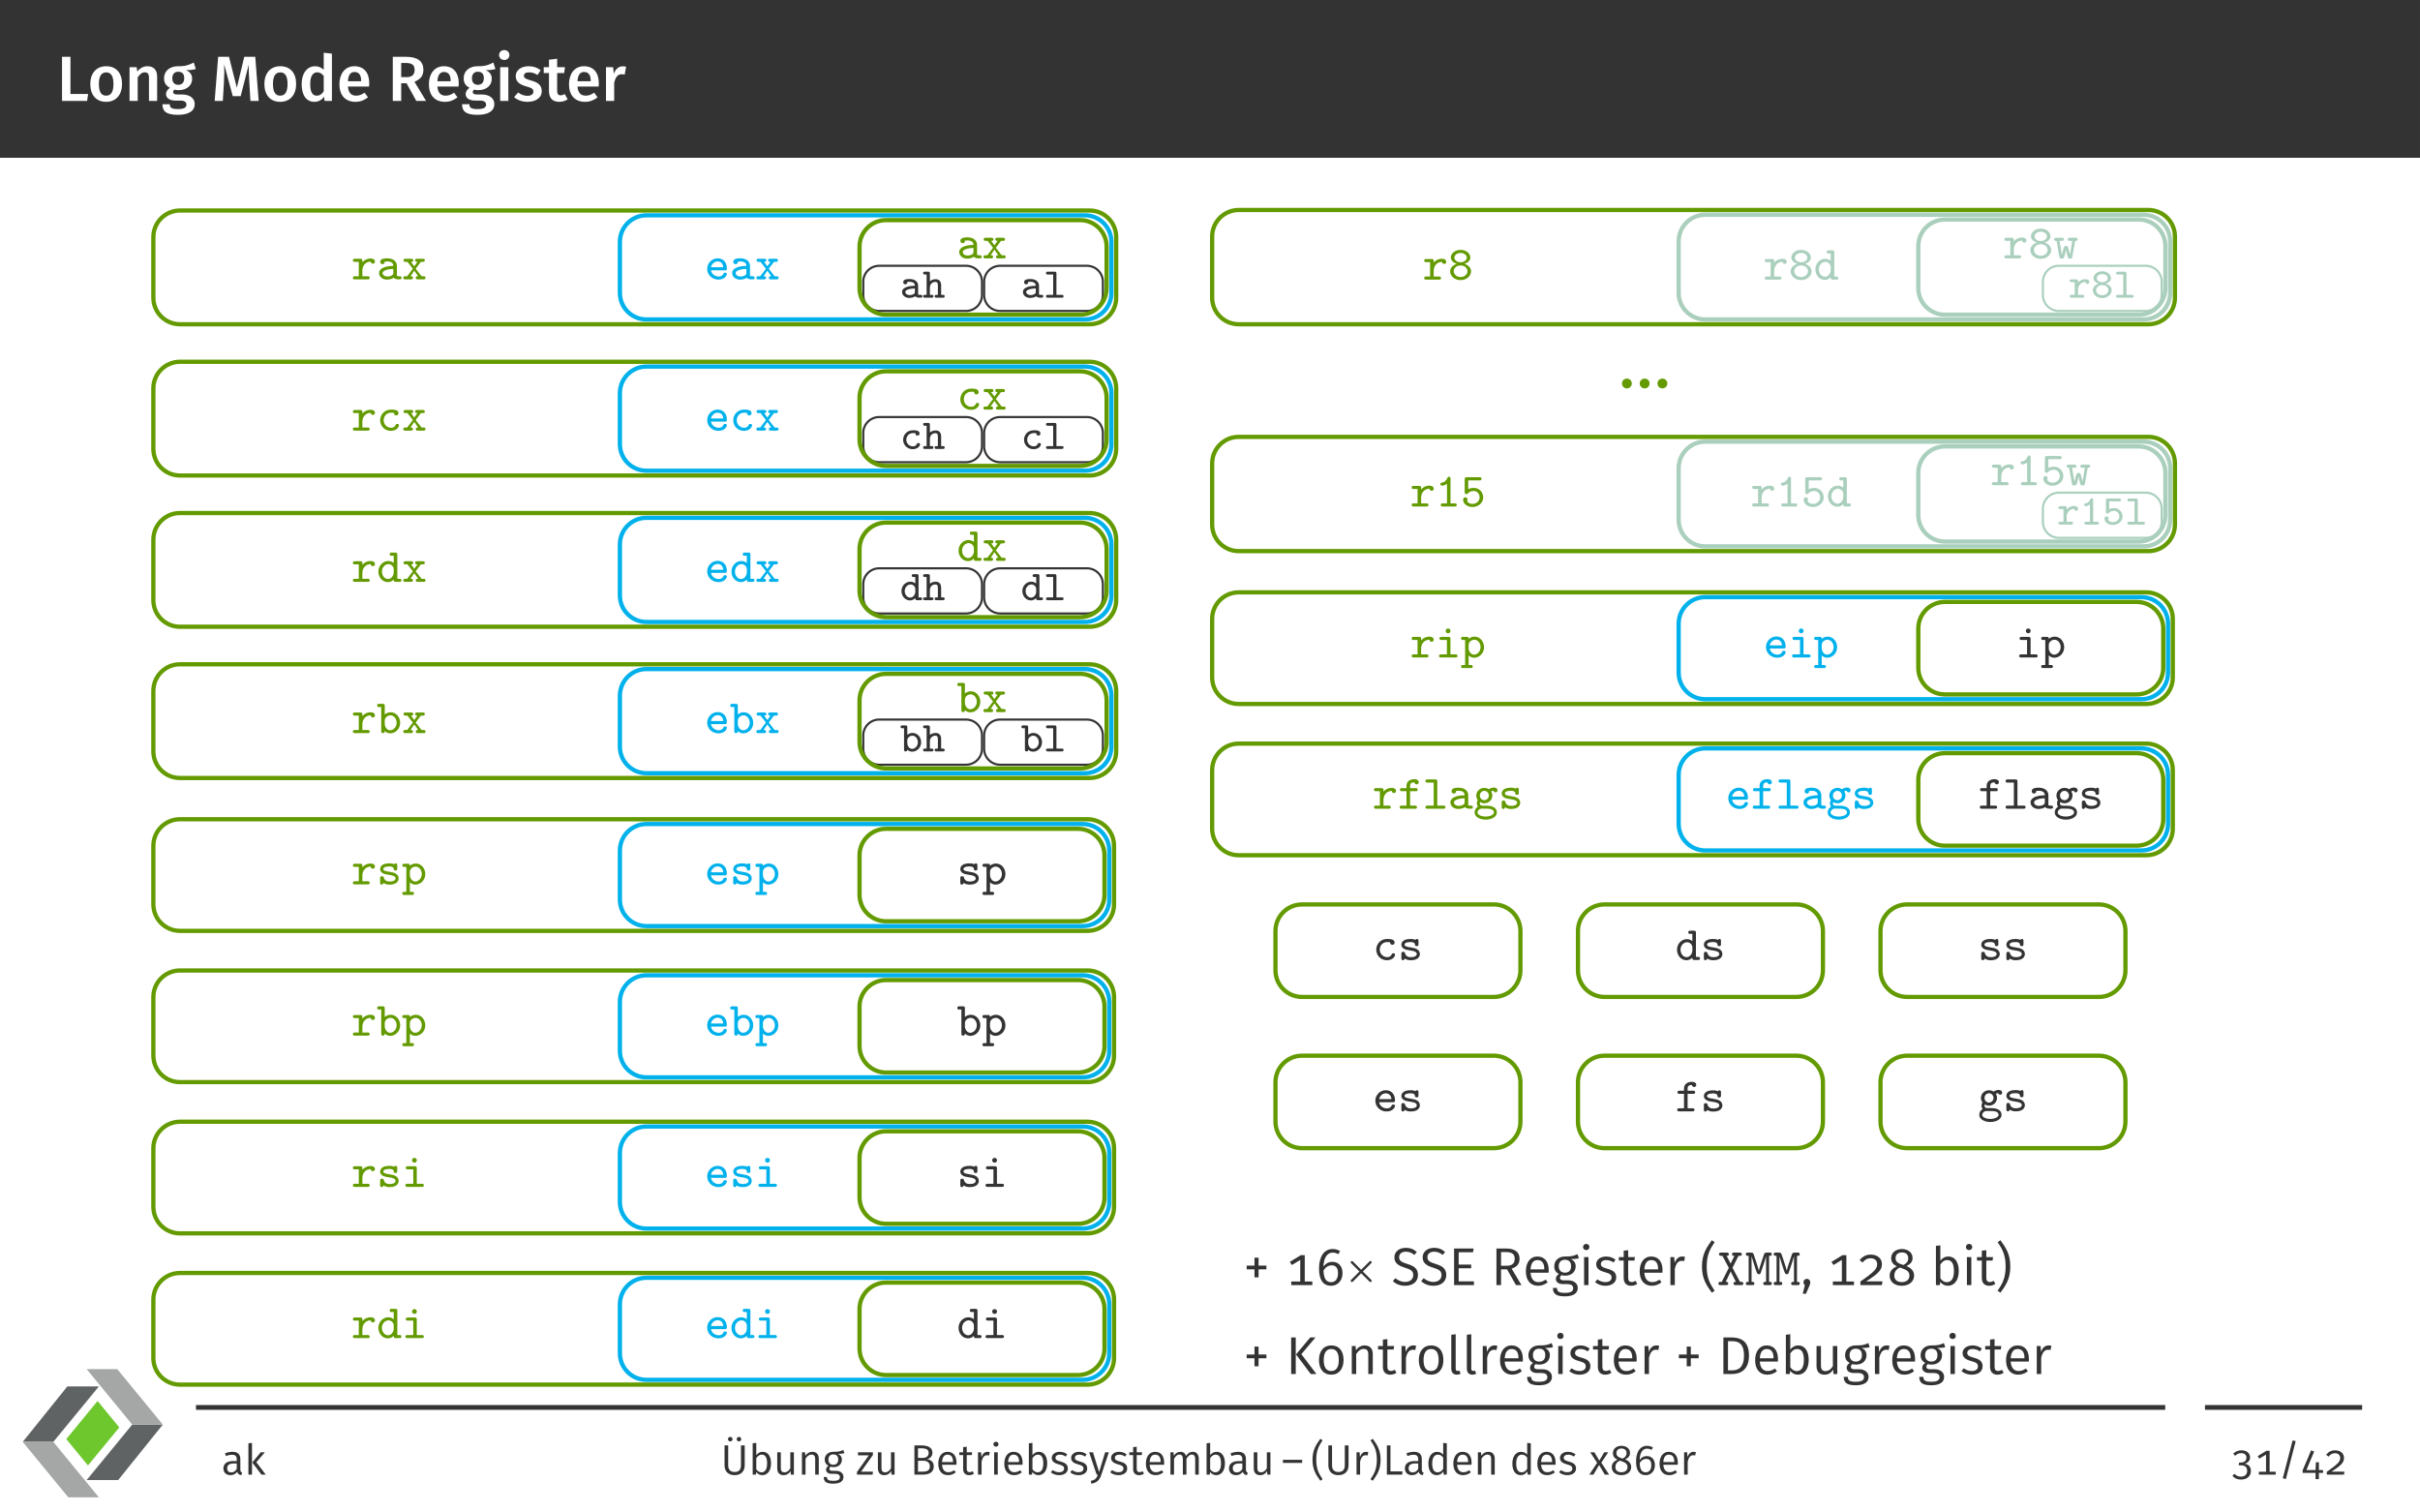 <?xml version="1.0" encoding="UTF-8"?>
<svg xmlns="http://www.w3.org/2000/svg" xmlns:xlink="http://www.w3.org/1999/xlink" width="453.54" height="283.46" viewBox="0 0 453.54 283.46">
<rect x="0" y="0" width="453.54" height="283.46" fill="#808080" stroke="none"/>
<defs>
<g>
<g id="glyph-0-0">
<path d="M 2.547 -8.266 L 0.969 -8.266 L 0.969 0 L 5.672 0 L 5.859 -1.297 L 2.547 -1.297 Z M 2.547 -8.266 "/>
</g>
<g id="glyph-0-1">
<path d="M 3.5 -6.5 C 1.625 -6.5 0.516 -5.156 0.516 -3.172 C 0.516 -1.094 1.625 0.172 3.484 0.172 C 5.359 0.172 6.469 -1.172 6.469 -3.172 C 6.469 -5.234 5.359 -6.5 3.5 -6.5 Z M 3.5 -5.344 C 4.391 -5.344 4.859 -4.672 4.859 -3.172 C 4.859 -1.656 4.391 -0.984 3.484 -0.984 C 2.594 -0.984 2.125 -1.656 2.125 -3.172 C 2.125 -4.656 2.609 -5.344 3.5 -5.344 Z M 3.5 -5.344 "/>
</g>
<g id="glyph-0-2">
<path d="M 4.266 -6.5 C 3.469 -6.5 2.828 -6.125 2.344 -5.5 L 2.219 -6.328 L 0.891 -6.328 L 0.891 0 L 2.422 0 L 2.422 -4.406 C 2.797 -4.984 3.203 -5.359 3.75 -5.359 C 4.234 -5.359 4.531 -5.125 4.531 -4.344 L 4.531 0 L 6.062 0 L 6.062 -4.578 C 6.062 -5.781 5.406 -6.5 4.266 -6.5 Z M 4.266 -6.5 "/>
</g>
<g id="glyph-0-3">
<path d="M 6.031 -7.203 C 5.266 -6.797 4.578 -6.469 3.078 -6.5 C 1.547 -6.5 0.469 -5.609 0.469 -4.234 C 0.469 -3.422 0.797 -2.859 1.578 -2.453 C 1.109 -2.156 0.844 -1.719 0.844 -1.281 C 0.844 -0.625 1.375 -0.062 2.641 -0.062 L 3.594 -0.062 C 4.297 -0.062 4.672 0.234 4.672 0.688 C 4.672 1.188 4.312 1.531 3.078 1.531 C 1.828 1.531 1.547 1.25 1.547 0.625 L 0.172 0.625 C 0.172 1.891 0.812 2.609 3.062 2.609 C 5.125 2.609 6.219 1.859 6.219 0.578 C 6.219 -0.453 5.312 -1.203 3.906 -1.203 L 2.938 -1.203 C 2.312 -1.203 2.172 -1.422 2.172 -1.656 C 2.172 -1.844 2.281 -2.016 2.438 -2.109 C 2.672 -2.047 2.922 -2.016 3.188 -2.016 C 4.781 -2.016 5.734 -2.922 5.734 -4.141 C 5.734 -4.938 5.359 -5.422 4.594 -5.766 C 5.344 -5.766 5.938 -5.828 6.422 -5.984 Z M 3.109 -5.469 C 3.875 -5.469 4.25 -5.062 4.25 -4.266 C 4.25 -3.469 3.859 -3.016 3.125 -3.016 C 2.422 -3.016 2.016 -3.484 2.016 -4.25 C 2.016 -4.984 2.422 -5.469 3.109 -5.469 Z M 3.109 -5.469 "/>
</g>
<g id="glyph-0-4">
<path d="M 8.156 -8.266 L 6.094 -8.266 L 4.703 -2.469 L 3.234 -8.266 L 1.203 -8.266 L 0.547 0 L 2.078 0 L 2.281 -3.406 C 2.359 -4.594 2.375 -5.719 2.328 -6.844 L 3.938 -0.891 L 5.422 -0.891 L 6.938 -6.828 C 6.906 -5.953 6.969 -4.672 7.047 -3.453 L 7.25 0 L 8.797 0 Z M 8.156 -8.266 "/>
</g>
<g id="glyph-0-5">
<path d="M 4.656 -9.031 L 4.656 -5.828 C 4.25 -6.219 3.734 -6.5 3.062 -6.5 C 1.5 -6.5 0.516 -5.109 0.516 -3.156 C 0.516 -1.141 1.344 0.172 2.922 0.172 C 3.734 0.172 4.344 -0.234 4.719 -0.797 L 4.828 0 L 6.188 0 L 6.188 -8.859 Z M 3.344 -0.984 C 2.594 -0.984 2.125 -1.547 2.125 -3.172 C 2.125 -4.688 2.656 -5.359 3.438 -5.359 C 3.953 -5.359 4.312 -5.094 4.656 -4.688 L 4.656 -1.797 C 4.297 -1.25 3.906 -0.984 3.344 -0.984 Z M 3.344 -0.984 "/>
</g>
<g id="glyph-0-6">
<path d="M 6.109 -3.312 C 6.109 -5.312 5.094 -6.5 3.328 -6.5 C 1.531 -6.5 0.516 -5.047 0.516 -3.125 C 0.516 -1.125 1.562 0.172 3.531 0.172 C 4.484 0.172 5.25 -0.172 5.875 -0.672 L 5.234 -1.547 C 4.688 -1.156 4.219 -0.984 3.656 -0.984 C 2.828 -0.984 2.219 -1.406 2.109 -2.688 L 6.078 -2.688 C 6.078 -2.859 6.109 -3.109 6.109 -3.312 Z M 4.594 -3.688 L 2.109 -3.688 C 2.188 -4.938 2.641 -5.422 3.359 -5.422 C 4.219 -5.422 4.594 -4.797 4.594 -3.75 Z M 4.594 -3.688 "/>
</g>
<g id="glyph-0-7">
<path d="M 5.375 0 L 7.203 0 L 5.031 -3.594 C 6.156 -4.047 6.703 -4.703 6.703 -5.828 C 6.703 -7.469 5.594 -8.266 3.438 -8.266 L 0.969 -8.266 L 0.969 0 L 2.547 0 L 2.547 -3.312 L 3.547 -3.312 Z M 2.547 -7.109 L 3.391 -7.109 C 4.547 -7.109 5.062 -6.734 5.062 -5.828 C 5.062 -4.844 4.5 -4.453 3.531 -4.453 L 2.547 -4.453 Z M 2.547 -7.109 "/>
</g>
<g id="glyph-0-8">
<path d="M 1.656 -9.531 C 1.094 -9.531 0.688 -9.125 0.688 -8.594 C 0.688 -8.078 1.094 -7.672 1.656 -7.672 C 2.219 -7.672 2.625 -8.078 2.625 -8.594 C 2.625 -9.125 2.219 -9.531 1.656 -9.531 Z M 2.422 -6.328 L 0.891 -6.328 L 0.891 0 L 2.422 0 Z M 2.422 -6.328 "/>
</g>
<g id="glyph-0-9">
<path d="M 2.922 -6.5 C 1.453 -6.5 0.484 -5.719 0.484 -4.656 C 0.484 -3.734 1.047 -3.109 2.359 -2.75 C 3.531 -2.422 3.797 -2.25 3.797 -1.719 C 3.797 -1.25 3.344 -0.953 2.672 -0.953 C 2.016 -0.953 1.438 -1.203 0.938 -1.578 L 0.172 -0.719 C 0.766 -0.188 1.609 0.172 2.703 0.172 C 4.141 0.172 5.359 -0.516 5.359 -1.828 C 5.359 -2.953 4.641 -3.484 3.344 -3.828 C 2.266 -4.125 2.016 -4.312 2.016 -4.734 C 2.016 -5.109 2.359 -5.359 2.969 -5.359 C 3.531 -5.359 4.047 -5.188 4.562 -4.859 L 5.156 -5.75 C 4.562 -6.219 3.828 -6.5 2.922 -6.5 Z M 2.922 -6.5 "/>
</g>
<g id="glyph-0-10">
<path d="M 4 -1.281 C 3.734 -1.125 3.484 -1.047 3.25 -1.047 C 2.781 -1.047 2.578 -1.297 2.578 -1.922 L 2.578 -5.219 L 3.891 -5.219 L 4.047 -6.328 L 2.578 -6.328 L 2.578 -7.906 L 1.047 -7.719 L 1.047 -6.328 L 0.062 -6.328 L 0.062 -5.219 L 1.047 -5.219 L 1.047 -1.891 C 1.047 -0.531 1.703 0.172 2.953 0.172 C 3.516 0.172 4.094 0.031 4.547 -0.297 Z M 4 -1.281 "/>
</g>
<g id="glyph-0-11">
<path d="M 4.016 -6.484 C 3.281 -6.484 2.672 -5.984 2.359 -5.078 L 2.219 -6.328 L 0.891 -6.328 L 0.891 0 L 2.422 0 L 2.422 -3.375 C 2.672 -4.438 3.062 -5 3.828 -5 C 4.047 -5 4.203 -4.969 4.391 -4.922 L 4.656 -6.406 C 4.453 -6.469 4.25 -6.484 4.016 -6.484 Z M 4.016 -6.484 "/>
</g>
<g id="glyph-1-0">
<path d="M 4.375 -3.344 C 4.375 -3.5 4.266 -3.906 3.516 -3.906 C 3 -3.906 2.438 -3.688 2.016 -3.203 L 2.016 -3.484 C 2.016 -3.781 1.938 -3.859 1.625 -3.859 L 0.625 -3.859 C 0.5 -3.859 0.234 -3.859 0.234 -3.578 C 0.234 -3.281 0.484 -3.281 0.625 -3.281 L 1.344 -3.281 L 1.344 -0.578 L 0.625 -0.578 C 0.5 -0.578 0.234 -0.578 0.234 -0.297 C 0.234 0 0.484 0 0.625 0 L 3 0 C 3.125 0 3.391 0 3.391 -0.281 C 3.391 -0.578 3.141 -0.578 3 -0.578 L 2.016 -0.578 L 2.016 -1.656 C 2.016 -2.562 2.609 -3.328 3.578 -3.328 C 3.609 -3 3.859 -2.938 3.969 -2.938 C 4.172 -2.938 4.375 -3.078 4.375 -3.344 Z M 4.375 -3.344 "/>
</g>
<g id="glyph-1-1">
<path d="M 4.656 -0.297 C 4.656 -0.578 4.406 -0.578 4.266 -0.578 C 4.141 -0.578 3.953 -0.578 3.781 -0.641 L 3.781 -2.531 C 3.781 -3.234 3.234 -3.938 1.984 -3.938 C 1.562 -3.938 0.656 -3.938 0.656 -3.266 C 0.656 -3 0.859 -2.844 1.078 -2.844 C 1.219 -2.844 1.5 -2.891 1.5 -3.328 C 1.75 -3.359 1.906 -3.359 1.984 -3.359 C 2.703 -3.359 3.109 -3.062 3.109 -2.516 C 1.609 -2.5 0.438 -2.078 0.438 -1.188 C 0.438 -0.516 1.047 0.047 1.922 0.047 C 2.031 0.047 2.703 0.047 3.188 -0.312 C 3.406 0 3.891 0 4.188 0 C 4.438 0 4.656 0 4.656 -0.297 Z M 3.109 -1.266 C 3.109 -1.062 3.109 -0.875 2.75 -0.688 C 2.438 -0.531 2.031 -0.531 1.984 -0.531 C 1.469 -0.531 1.094 -0.828 1.094 -1.188 C 1.094 -1.625 2 -1.938 3.109 -1.953 Z M 3.109 -1.266 "/>
</g>
<g id="glyph-1-2">
<path d="M 4.438 -0.281 C 4.438 -0.578 4.203 -0.578 4.047 -0.578 L 3.688 -0.578 L 2.594 -1.984 L 3.562 -3.281 L 3.922 -3.281 C 4.062 -3.281 4.312 -3.281 4.312 -3.562 C 4.312 -3.859 4.078 -3.859 3.922 -3.859 L 2.859 -3.859 C 2.719 -3.859 2.484 -3.859 2.484 -3.578 C 2.484 -3.281 2.703 -3.281 2.922 -3.281 L 2.328 -2.453 L 1.703 -3.281 C 1.922 -3.281 2.141 -3.281 2.141 -3.578 C 2.141 -3.859 1.891 -3.859 1.766 -3.859 L 0.688 -3.859 C 0.562 -3.859 0.312 -3.859 0.312 -3.578 C 0.312 -3.281 0.547 -3.281 0.688 -3.281 L 1.047 -3.281 L 2.062 -1.984 L 1 -0.578 L 0.641 -0.578 C 0.5 -0.578 0.266 -0.578 0.266 -0.281 C 0.266 0 0.5 0 0.641 0 L 1.703 0 C 1.844 0 2.078 0 2.078 -0.281 C 2.078 -0.578 1.875 -0.578 1.609 -0.578 L 2.328 -1.625 L 3.062 -0.578 C 2.828 -0.578 2.609 -0.578 2.609 -0.281 C 2.609 0 2.859 0 2.984 0 L 4.047 0 C 4.188 0 4.438 0 4.438 -0.281 Z M 4.438 -0.281 "/>
</g>
<g id="glyph-1-3">
<path d="M 4.156 -0.984 C 4.156 -1.172 4.031 -1.25 3.828 -1.25 C 3.703 -1.25 3.594 -1.25 3.5 -1.047 C 3.297 -0.531 2.719 -0.531 2.625 -0.531 C 2.094 -0.531 1.344 -0.844 1.172 -1.688 L 3.781 -1.688 C 3.969 -1.688 4.156 -1.688 4.156 -2.031 C 4.156 -3.078 3.578 -3.938 2.422 -3.938 C 1.328 -3.938 0.469 -3.016 0.469 -1.953 C 0.469 -0.844 1.406 0.047 2.562 0.047 C 3.766 0.047 4.156 -0.766 4.156 -0.984 Z M 3.484 -2.266 L 1.172 -2.266 C 1.344 -3 1.906 -3.359 2.422 -3.359 C 3.047 -3.359 3.422 -2.938 3.484 -2.266 Z M 3.484 -2.266 "/>
</g>
<g id="glyph-1-4">
<path d="M 4.172 -0.984 C 4.172 -1.172 4.047 -1.25 3.844 -1.25 C 3.734 -1.25 3.609 -1.25 3.531 -1.047 C 3.469 -0.922 3.312 -0.531 2.688 -0.531 C 1.922 -0.531 1.297 -1.156 1.297 -1.938 C 1.297 -2.391 1.578 -3.359 2.719 -3.359 C 2.875 -3.359 3 -3.344 3.047 -3.344 C 3.219 -3.328 3.234 -3.312 3.234 -3.234 C 3.266 -2.938 3.5 -2.844 3.656 -2.844 C 3.891 -2.844 4.078 -3.016 4.078 -3.266 C 4.078 -3.938 3.156 -3.938 2.734 -3.938 C 1.188 -3.938 0.641 -2.719 0.641 -1.938 C 0.641 -0.844 1.516 0.047 2.625 0.047 C 3.906 0.047 4.172 -0.844 4.172 -0.984 Z M 4.172 -0.984 "/>
</g>
<g id="glyph-1-5">
<path d="M 4.625 -0.281 C 4.625 -0.578 4.391 -0.578 4.25 -0.578 L 3.859 -0.578 L 3.859 -5.109 C 3.859 -5.406 3.781 -5.484 3.484 -5.484 L 2.797 -5.484 C 2.672 -5.484 2.422 -5.484 2.422 -5.188 C 2.422 -4.891 2.656 -4.891 2.797 -4.891 L 3.188 -4.891 L 3.188 -3.531 C 3 -3.703 2.641 -3.906 2.156 -3.906 C 1.172 -3.906 0.312 -3.047 0.312 -1.922 C 0.312 -0.828 1.109 0.047 2.078 0.047 C 2.484 0.047 2.875 -0.109 3.188 -0.438 C 3.188 -0.156 3.188 0 3.562 0 L 4.25 0 C 4.375 0 4.625 0 4.625 -0.281 Z M 3.188 -1.75 C 3.188 -1.266 2.797 -0.531 2.109 -0.531 C 1.5 -0.531 0.969 -1.141 0.969 -1.922 C 0.969 -2.719 1.547 -3.328 2.203 -3.328 C 2.75 -3.328 3.188 -2.859 3.188 -2.375 Z M 3.188 -1.75 "/>
</g>
<g id="glyph-1-6">
<path d="M 4.391 -1.938 C 4.391 -3 3.625 -3.906 2.625 -3.906 C 2.203 -3.906 1.828 -3.766 1.5 -3.5 L 1.5 -5.109 C 1.5 -5.406 1.438 -5.484 1.125 -5.484 L 0.453 -5.484 C 0.328 -5.484 0.078 -5.484 0.078 -5.188 C 0.078 -4.891 0.312 -4.891 0.453 -4.891 L 0.844 -4.891 L 0.844 -0.391 C 0.844 -0.203 0.844 0 1.172 0 C 1.5 0 1.5 -0.203 1.5 -0.391 C 1.781 -0.109 2.141 0.047 2.531 0.047 C 3.531 0.047 4.391 -0.812 4.391 -1.938 Z M 3.734 -1.938 C 3.734 -1.141 3.141 -0.531 2.5 -0.531 C 1.859 -0.531 1.5 -1.266 1.5 -1.734 L 1.5 -2.359 C 1.5 -2.891 2.031 -3.328 2.578 -3.328 C 3.203 -3.328 3.734 -2.719 3.734 -1.938 Z M 3.734 -1.938 "/>
</g>
<g id="glyph-1-7">
<path d="M 4.109 -1.125 C 4.109 -1.562 3.844 -1.844 3.625 -1.984 C 3.266 -2.203 3.047 -2.25 2.203 -2.391 C 1.828 -2.438 1.234 -2.531 1.234 -2.875 C 1.234 -3.109 1.516 -3.359 2.328 -3.359 C 3.141 -3.359 3.172 -3.047 3.188 -2.859 C 3.203 -2.594 3.438 -2.594 3.516 -2.594 C 3.844 -2.594 3.844 -2.812 3.844 -2.984 L 3.844 -3.562 C 3.844 -3.688 3.844 -3.938 3.562 -3.938 C 3.359 -3.938 3.312 -3.828 3.281 -3.766 C 2.938 -3.938 2.5 -3.938 2.344 -3.938 C 0.781 -3.938 0.641 -3.125 0.641 -2.875 C 0.641 -2.391 1 -2.172 1.109 -2.109 C 1.422 -1.922 1.672 -1.875 2.594 -1.734 C 2.828 -1.688 3.531 -1.578 3.531 -1.125 C 3.531 -0.859 3.281 -0.531 2.406 -0.531 C 1.859 -0.531 1.5 -0.719 1.328 -1.25 C 1.266 -1.438 1.234 -1.531 0.984 -1.531 C 0.641 -1.531 0.641 -1.328 0.641 -1.141 L 0.641 -0.328 C 0.641 -0.203 0.641 0.047 0.938 0.047 C 1.062 0.047 1.188 -0.016 1.266 -0.266 C 1.719 0.047 2.234 0.047 2.406 0.047 C 3.906 0.047 4.109 -0.781 4.109 -1.125 Z M 4.109 -1.125 "/>
</g>
<g id="glyph-1-8">
<path d="M 4.391 -1.938 C 4.391 -3 3.625 -3.906 2.625 -3.906 C 2.203 -3.906 1.828 -3.766 1.5 -3.5 C 1.5 -3.828 1.391 -3.859 1.125 -3.859 L 0.453 -3.859 C 0.328 -3.859 0.078 -3.859 0.078 -3.578 C 0.078 -3.281 0.312 -3.281 0.453 -3.281 L 0.844 -3.281 L 0.844 1.406 L 0.453 1.406 C 0.328 1.406 0.078 1.406 0.078 1.688 C 0.078 1.984 0.312 1.984 0.453 1.984 L 1.906 1.984 C 2.031 1.984 2.281 1.984 2.281 1.703 C 2.281 1.406 2.031 1.406 1.906 1.406 L 1.5 1.406 L 1.5 -0.391 C 1.781 -0.109 2.141 0.047 2.531 0.047 C 3.531 0.047 4.391 -0.812 4.391 -1.938 Z M 3.734 -1.938 C 3.734 -1.141 3.141 -0.531 2.5 -0.531 C 1.859 -0.531 1.5 -1.266 1.5 -1.734 L 1.5 -2.359 C 1.5 -2.891 2.031 -3.328 2.578 -3.328 C 3.203 -3.328 3.734 -2.719 3.734 -1.938 Z M 3.734 -1.938 "/>
</g>
<g id="glyph-1-9">
<path d="M 4.125 -0.281 C 4.125 -0.578 3.875 -0.578 3.734 -0.578 L 2.797 -0.578 L 2.797 -3.484 C 2.797 -3.781 2.719 -3.859 2.422 -3.859 L 1.125 -3.859 C 0.984 -3.859 0.734 -3.859 0.734 -3.578 C 0.734 -3.281 0.984 -3.281 1.125 -3.281 L 2.141 -3.281 L 2.141 -0.578 L 1.047 -0.578 C 0.922 -0.578 0.656 -0.578 0.656 -0.297 C 0.656 0 0.906 0 1.047 0 L 3.734 0 C 3.859 0 4.125 0 4.125 -0.281 Z M 2.812 -4.984 C 2.812 -5.234 2.609 -5.438 2.359 -5.438 C 2.109 -5.438 1.906 -5.234 1.906 -4.984 C 1.906 -4.734 2.109 -4.531 2.359 -4.531 C 2.609 -4.531 2.812 -4.734 2.812 -4.984 Z M 2.812 -4.984 "/>
</g>
<g id="glyph-1-10">
<path d="M 4.312 -1.562 C 4.312 -2.312 3.625 -2.797 3.062 -2.953 C 3.578 -3.109 4.172 -3.516 4.172 -4.141 C 4.172 -4.875 3.422 -5.578 2.344 -5.578 C 1.281 -5.578 0.516 -4.875 0.516 -4.141 C 0.516 -3.516 1.125 -3.109 1.641 -2.953 C 1.062 -2.797 0.391 -2.297 0.391 -1.562 C 0.391 -0.688 1.219 0.094 2.344 0.094 C 3.484 0.094 4.312 -0.703 4.312 -1.562 Z M 3.516 -4.125 C 3.516 -3.625 2.984 -3.25 2.344 -3.25 C 1.719 -3.25 1.188 -3.625 1.188 -4.125 C 1.188 -4.578 1.672 -5 2.344 -5 C 3.031 -5 3.516 -4.578 3.516 -4.125 Z M 3.641 -1.578 C 3.641 -0.984 3.078 -0.484 2.344 -0.484 C 1.625 -0.484 1.062 -0.984 1.062 -1.578 C 1.062 -2.125 1.562 -2.656 2.344 -2.656 C 3.141 -2.656 3.641 -2.125 3.641 -1.578 Z M 3.641 -1.578 "/>
</g>
<g id="glyph-1-11">
<path d="M 4.562 -3.578 C 4.562 -3.859 4.312 -3.859 4.172 -3.859 L 3.094 -3.859 C 2.969 -3.859 2.703 -3.859 2.703 -3.578 C 2.703 -3.281 2.953 -3.281 3.094 -3.281 L 3.547 -3.281 L 3.125 -0.688 C 3.078 -0.938 2.938 -1.438 2.875 -1.703 C 2.734 -2.172 2.703 -2.328 2.375 -2.328 C 2.047 -2.328 2.016 -2.188 1.859 -1.672 C 1.766 -1.344 1.656 -0.922 1.609 -0.688 L 1.156 -3.281 L 1.609 -3.281 C 1.734 -3.281 1.984 -3.281 1.984 -3.562 C 1.984 -3.859 1.734 -3.859 1.609 -3.859 L 0.516 -3.859 C 0.391 -3.859 0.141 -3.859 0.141 -3.578 C 0.141 -3.281 0.359 -3.281 0.609 -3.281 L 1.125 -0.297 C 1.188 0.047 1.391 0.047 1.562 0.047 C 1.953 0.047 1.984 -0.047 2.141 -0.578 C 2.344 -1.312 2.344 -1.484 2.359 -1.609 L 2.375 -1.609 C 2.391 -1.359 2.547 -0.812 2.594 -0.609 C 2.75 -0.078 2.781 0.047 3.141 0.047 C 3.312 0.047 3.5 0.047 3.562 -0.297 L 4.094 -3.281 C 4.344 -3.281 4.562 -3.281 4.562 -3.578 Z M 4.562 -3.578 "/>
</g>
<g id="glyph-1-12">
<path d="M 3.984 -0.281 C 3.984 -0.578 3.766 -0.578 3.609 -0.578 L 2.812 -0.578 L 2.812 -5.203 C 2.812 -5.344 2.812 -5.578 2.531 -5.578 C 2.375 -5.578 2.312 -5.5 2.25 -5.375 C 1.969 -4.75 1.609 -4.516 1.25 -4.484 C 1.125 -4.469 0.922 -4.453 0.922 -4.188 C 0.922 -4.016 1.016 -3.906 1.234 -3.906 C 1.594 -3.906 1.953 -4.094 2.156 -4.266 L 2.156 -0.578 L 1.359 -0.578 C 1.203 -0.578 0.984 -0.578 0.984 -0.281 C 0.984 0 1.219 0 1.359 0 L 3.609 0 C 3.75 0 3.984 0 3.984 -0.281 Z M 3.984 -0.281 "/>
</g>
<g id="glyph-1-13">
<path d="M 4.234 -1.703 C 4.234 -2.625 3.531 -3.484 2.469 -3.484 C 2.172 -3.484 1.812 -3.438 1.422 -3.25 L 1.422 -4.891 L 3.547 -4.891 C 3.672 -4.891 3.922 -4.891 3.922 -5.188 C 3.922 -5.484 3.672 -5.484 3.547 -5.484 L 1.141 -5.484 C 0.844 -5.484 0.766 -5.406 0.766 -5.062 L 0.766 -2.734 C 0.766 -2.562 0.766 -2.328 1.078 -2.328 C 1.234 -2.328 1.281 -2.375 1.359 -2.453 C 1.625 -2.781 2.031 -2.906 2.469 -2.906 C 3.172 -2.906 3.562 -2.281 3.562 -1.703 C 3.562 -1.016 2.953 -0.484 2.219 -0.484 C 1.859 -0.484 1.391 -0.625 1.188 -1.016 L 1.203 -1.016 C 1.266 -1.109 1.281 -1.125 1.297 -1.234 C 1.297 -1.234 1.297 -1.266 1.297 -1.297 C 1.297 -1.531 1.125 -1.719 0.891 -1.719 C 0.719 -1.719 0.469 -1.609 0.469 -1.266 C 0.469 -0.531 1.203 0.094 2.219 0.094 C 3.344 0.094 4.234 -0.703 4.234 -1.703 Z M 4.234 -1.703 "/>
</g>
<g id="glyph-1-14">
<path d="M 3.922 -4.969 C 3.922 -5.531 3.188 -5.531 3.047 -5.531 C 2.359 -5.531 1.625 -5.141 1.625 -4.312 L 1.625 -3.859 L 0.766 -3.859 C 0.625 -3.859 0.391 -3.859 0.391 -3.562 C 0.391 -3.281 0.625 -3.281 0.766 -3.281 L 1.625 -3.281 L 1.625 -0.578 L 0.719 -0.578 C 0.594 -0.578 0.344 -0.578 0.344 -0.297 C 0.344 0 0.594 0 0.719 0 L 3.203 0 C 3.328 0 3.594 0 3.594 -0.281 C 3.594 -0.578 3.344 -0.578 3.203 -0.578 L 2.297 -0.578 L 2.297 -3.281 L 3.344 -3.281 C 3.469 -3.281 3.719 -3.281 3.719 -3.562 C 3.719 -3.859 3.484 -3.859 3.344 -3.859 L 2.297 -3.859 L 2.297 -4.281 C 2.297 -4.938 2.844 -4.938 3.109 -4.938 C 3.141 -4.703 3.328 -4.562 3.516 -4.562 C 3.688 -4.562 3.922 -4.688 3.922 -4.969 Z M 3.922 -4.969 "/>
</g>
<g id="glyph-1-15">
<path d="M 4.219 -0.281 C 4.219 -0.578 3.984 -0.578 3.844 -0.578 L 2.688 -0.578 L 2.688 -5.109 C 2.688 -5.406 2.609 -5.484 2.312 -5.484 L 0.859 -5.484 C 0.719 -5.484 0.469 -5.484 0.469 -5.188 C 0.469 -4.891 0.703 -4.891 0.859 -4.891 L 2.016 -4.891 L 2.016 -0.578 L 0.859 -0.578 C 0.719 -0.578 0.469 -0.578 0.469 -0.297 C 0.469 0 0.703 0 0.859 0 L 3.844 0 C 3.984 0 4.219 0 4.219 -0.281 Z M 4.219 -0.281 "/>
</g>
<g id="glyph-1-16">
<path d="M 4.562 -3.438 C 4.562 -3.688 4.375 -3.969 3.891 -3.969 C 3.688 -3.969 3.297 -3.906 2.953 -3.656 C 2.703 -3.812 2.406 -3.906 2.094 -3.906 C 1.25 -3.906 0.578 -3.25 0.578 -2.469 C 0.578 -2.141 0.703 -1.844 0.859 -1.625 C 0.781 -1.484 0.688 -1.25 0.688 -1.016 C 0.688 -0.641 0.875 -0.391 0.891 -0.375 C 0.281 0 0.266 0.578 0.266 0.719 C 0.266 1.5 1.203 2.047 2.344 2.047 C 3.484 2.047 4.438 1.5 4.438 0.719 C 4.438 -0.562 2.797 -0.562 2.531 -0.562 L 1.891 -0.562 C 1.828 -0.562 1.703 -0.562 1.625 -0.594 C 1.484 -0.594 1.453 -0.594 1.359 -0.703 C 1.281 -0.781 1.25 -0.891 1.25 -1.016 C 1.25 -1.047 1.25 -1.156 1.297 -1.234 C 1.531 -1.109 1.812 -1.016 2.094 -1.016 C 2.938 -1.016 3.594 -1.672 3.594 -2.469 C 3.594 -2.75 3.516 -3 3.359 -3.234 C 3.562 -3.344 3.688 -3.359 3.828 -3.375 C 3.875 -3.141 4.062 -3.062 4.188 -3.062 C 4.391 -3.062 4.562 -3.234 4.562 -3.438 Z M 2.938 -2.469 C 2.938 -1.984 2.547 -1.594 2.094 -1.594 C 1.625 -1.594 1.25 -1.984 1.25 -2.469 C 1.25 -2.953 1.625 -3.344 2.094 -3.344 C 2.547 -3.344 2.938 -2.953 2.938 -2.469 Z M 3.891 0.719 C 3.891 1.078 3.25 1.469 2.344 1.469 C 1.469 1.469 0.812 1.109 0.812 0.719 C 0.812 0.391 1.109 0.016 1.562 -0.016 L 2.094 -0.016 C 2.906 -0.016 3.891 -0.016 3.891 0.719 Z M 3.891 0.719 "/>
</g>
<g id="glyph-2-0">
<path d="M 4.188 -0.266 C 4.188 -0.531 3.953 -0.531 3.844 -0.531 C 3.547 -0.531 3.469 -0.547 3.391 -0.578 L 3.391 -2.25 C 3.391 -2.906 2.875 -3.5 1.781 -3.5 C 1.406 -3.5 0.594 -3.5 0.594 -2.891 C 0.594 -2.672 0.734 -2.5 0.984 -2.5 C 1.125 -2.5 1.344 -2.594 1.359 -2.875 C 1.359 -2.938 1.375 -2.953 1.469 -2.969 C 1.562 -2.969 1.703 -2.969 1.797 -2.969 C 2.453 -2.969 2.781 -2.672 2.781 -2.234 C 1.938 -2.234 0.375 -2.047 0.375 -1.062 C 0.375 -0.469 0.938 0.047 1.734 0.047 C 2.375 0.047 2.766 -0.203 2.875 -0.266 C 3.047 -0.031 3.375 0 3.766 0 C 3.969 0 4.188 0 4.188 -0.266 Z M 2.781 -1.141 C 2.781 -0.969 2.781 -0.781 2.484 -0.641 C 2.203 -0.5 1.891 -0.484 1.781 -0.484 C 1.312 -0.484 0.984 -0.766 0.984 -1.062 C 0.984 -1.484 1.859 -1.719 2.781 -1.734 Z M 2.781 -1.141 "/>
</g>
<g id="glyph-2-1">
<path d="M 4.141 -0.266 C 4.141 -0.531 3.922 -0.531 3.797 -0.531 L 3.469 -0.531 L 3.469 -2.312 C 3.469 -3.109 3.062 -3.469 2.422 -3.469 C 1.828 -3.469 1.438 -3.156 1.359 -3.078 L 1.359 -4.531 C 1.359 -4.797 1.281 -4.875 1.016 -4.875 L 0.438 -4.875 C 0.297 -4.875 0.094 -4.875 0.094 -4.609 C 0.094 -4.344 0.297 -4.344 0.438 -4.344 L 0.75 -4.344 L 0.75 -0.531 L 0.438 -0.531 C 0.297 -0.531 0.094 -0.531 0.094 -0.266 C 0.094 0 0.297 0 0.438 0 L 1.688 0 C 1.812 0 2.031 0 2.031 -0.266 C 2.031 -0.531 1.812 -0.531 1.688 -0.531 L 1.359 -0.531 L 1.359 -1.891 C 1.359 -2.656 1.969 -2.953 2.375 -2.953 C 2.734 -2.953 2.859 -2.766 2.859 -2.297 L 2.859 -0.531 L 2.594 -0.531 C 2.484 -0.531 2.25 -0.531 2.25 -0.266 C 2.25 0 2.484 0 2.594 0 L 3.797 0 C 3.922 0 4.141 0 4.141 -0.266 Z M 4.141 -0.266 "/>
</g>
<g id="glyph-2-2">
<path d="M 3.766 -0.266 C 3.766 -0.531 3.516 -0.531 3.406 -0.531 L 2.422 -0.531 L 2.422 -4.531 C 2.422 -4.797 2.328 -4.875 2.078 -4.875 L 0.812 -4.875 C 0.688 -4.875 0.469 -4.875 0.469 -4.609 C 0.469 -4.344 0.703 -4.344 0.812 -4.344 L 1.812 -4.344 L 1.812 -0.531 L 0.812 -0.531 C 0.688 -0.531 0.469 -0.531 0.469 -0.266 C 0.469 0 0.703 0 0.812 0 L 3.406 0 C 3.531 0 3.766 0 3.766 -0.266 Z M 3.766 -0.266 "/>
</g>
<g id="glyph-2-3">
<path d="M 3.75 -0.859 C 3.75 -1.031 3.609 -1.109 3.438 -1.109 C 3.328 -1.109 3.219 -1.109 3.141 -0.922 C 3 -0.578 2.688 -0.484 2.406 -0.484 C 1.734 -0.484 1.172 -1.031 1.172 -1.719 C 1.172 -2.125 1.438 -2.969 2.453 -2.969 C 2.672 -2.969 2.812 -2.953 2.859 -2.953 C 2.875 -2.938 2.891 -2.938 2.891 -2.859 C 2.906 -2.625 3.062 -2.5 3.266 -2.5 C 3.5 -2.5 3.656 -2.672 3.656 -2.891 C 3.656 -3.5 2.828 -3.5 2.469 -3.5 C 1.047 -3.5 0.578 -2.406 0.578 -1.719 C 0.578 -0.766 1.344 0.047 2.359 0.047 C 3.484 0.047 3.75 -0.719 3.75 -0.859 Z M 3.75 -0.859 "/>
</g>
<g id="glyph-2-4">
<path d="M 4.141 -0.266 C 4.141 -0.531 3.922 -0.531 3.797 -0.531 L 3.469 -0.531 L 3.469 -4.531 C 3.469 -4.797 3.391 -4.875 3.125 -4.875 L 2.531 -4.875 C 2.406 -4.875 2.188 -4.875 2.188 -4.609 C 2.188 -4.344 2.406 -4.344 2.531 -4.344 L 2.859 -4.344 L 2.859 -3.141 C 2.5 -3.438 2.156 -3.469 1.938 -3.469 C 1.062 -3.469 0.266 -2.719 0.266 -1.719 C 0.266 -0.734 1 0.047 1.875 0.047 C 2.297 0.047 2.625 -0.156 2.859 -0.375 C 2.859 -0.156 2.859 0 3.203 0 L 3.797 0 C 3.922 0 4.141 0 4.141 -0.266 Z M 2.859 -1.562 C 2.859 -1.109 2.5 -0.484 1.891 -0.484 C 1.359 -0.484 0.875 -1.016 0.875 -1.719 C 0.875 -2.422 1.406 -2.953 1.984 -2.953 C 2.453 -2.953 2.859 -2.547 2.859 -2.109 Z M 2.859 -1.562 "/>
</g>
<g id="glyph-2-5">
<path d="M 3.953 -1.719 C 3.953 -2.688 3.25 -3.469 2.344 -3.469 C 1.969 -3.469 1.656 -3.344 1.359 -3.109 L 1.359 -4.531 C 1.359 -4.797 1.281 -4.875 1.016 -4.875 L 0.438 -4.875 C 0.297 -4.875 0.094 -4.875 0.094 -4.609 C 0.094 -4.344 0.297 -4.344 0.438 -4.344 L 0.75 -4.344 L 0.75 -0.344 C 0.75 -0.203 0.75 0 1.062 0 C 1.359 0 1.359 -0.188 1.359 -0.328 C 1.609 -0.094 1.922 0.047 2.266 0.047 C 3.156 0.047 3.953 -0.703 3.953 -1.719 Z M 3.344 -1.719 C 3.344 -1 2.812 -0.484 2.25 -0.484 C 1.656 -0.484 1.359 -1.141 1.359 -1.547 L 1.359 -2.094 C 1.359 -2.562 1.828 -2.953 2.312 -2.953 C 2.875 -2.953 3.344 -2.406 3.344 -1.719 Z M 3.344 -1.719 "/>
</g>
<g id="glyph-2-6">
<path d="M 3.922 -2.953 C 3.922 -3.141 3.781 -3.469 3.156 -3.469 C 2.438 -3.469 2 -3.047 1.797 -2.859 L 1.797 -3.094 C 1.797 -3.359 1.719 -3.438 1.453 -3.438 L 0.594 -3.438 C 0.484 -3.438 0.234 -3.438 0.234 -3.172 C 0.234 -2.906 0.484 -2.906 0.594 -2.906 L 1.188 -2.906 L 1.188 -0.531 L 0.594 -0.531 C 0.484 -0.531 0.234 -0.531 0.234 -0.266 C 0.234 0 0.484 0 0.594 0 L 2.641 0 C 2.766 0 2.984 0 2.984 -0.266 C 2.984 -0.531 2.766 -0.531 2.641 -0.531 L 1.797 -0.531 L 1.797 -1.453 C 1.797 -2.328 2.422 -2.953 3.203 -2.953 C 3.219 -2.641 3.438 -2.578 3.562 -2.578 C 3.766 -2.578 3.922 -2.719 3.922 -2.953 Z M 3.922 -2.953 "/>
</g>
<g id="glyph-2-7">
<path d="M 3.875 -1.391 C 3.875 -2.016 3.344 -2.469 2.766 -2.625 C 3.266 -2.781 3.75 -3.141 3.75 -3.672 C 3.75 -4.312 3.078 -4.953 2.109 -4.953 C 1.141 -4.953 0.469 -4.312 0.469 -3.672 C 0.469 -2.953 1.359 -2.656 1.453 -2.625 C 0.875 -2.469 0.344 -2 0.344 -1.391 C 0.344 -0.641 1.078 0.078 2.109 0.078 C 3.141 0.078 3.875 -0.641 3.875 -1.391 Z M 3.141 -3.656 C 3.141 -3.25 2.703 -2.891 2.109 -2.891 C 1.516 -2.891 1.078 -3.25 1.078 -3.656 C 1.078 -4.062 1.516 -4.422 2.109 -4.422 C 2.703 -4.422 3.141 -4.062 3.141 -3.656 Z M 3.266 -1.406 C 3.266 -0.906 2.766 -0.453 2.109 -0.453 C 1.438 -0.453 0.953 -0.906 0.953 -1.406 C 0.953 -1.922 1.469 -2.359 2.109 -2.359 C 2.75 -2.359 3.266 -1.938 3.266 -1.406 Z M 3.266 -1.406 "/>
</g>
<g id="glyph-2-8">
<path d="M 3.594 -0.266 C 3.594 -0.531 3.359 -0.531 3.25 -0.531 L 2.531 -0.531 L 2.531 -4.609 C 2.531 -4.719 2.531 -4.953 2.266 -4.953 C 2.109 -4.953 2.062 -4.844 2.016 -4.766 C 1.672 -4.031 1.297 -4 1.047 -3.969 C 0.938 -3.969 0.828 -3.875 0.828 -3.719 C 0.828 -3.625 0.875 -3.453 1.109 -3.453 C 1.484 -3.453 1.828 -3.688 1.922 -3.766 L 1.922 -0.531 L 1.219 -0.531 C 1.094 -0.531 0.875 -0.531 0.875 -0.266 C 0.875 0 1.109 0 1.219 0 L 3.25 0 C 3.359 0 3.594 0 3.594 -0.266 Z M 3.594 -0.266 "/>
</g>
<g id="glyph-2-9">
<path d="M 3.797 -1.516 C 3.797 -2.328 3.156 -3.094 2.219 -3.094 C 1.969 -3.094 1.641 -3.062 1.297 -2.891 L 1.297 -4.344 L 3.172 -4.344 C 3.297 -4.344 3.516 -4.344 3.516 -4.609 C 3.516 -4.875 3.297 -4.875 3.172 -4.875 L 1.031 -4.875 C 0.766 -4.875 0.688 -4.812 0.688 -4.531 L 0.688 -2.406 C 0.688 -2.266 0.688 -2.062 0.969 -2.062 C 1.094 -2.062 1.141 -2.094 1.219 -2.156 C 1.328 -2.281 1.562 -2.562 2.219 -2.562 C 2.844 -2.562 3.203 -2.016 3.203 -1.516 C 3.203 -0.922 2.641 -0.453 1.984 -0.453 C 1.656 -0.453 1.25 -0.578 1.094 -0.891 C 1.125 -0.922 1.188 -1.031 1.188 -1.141 C 1.188 -1.391 1 -1.531 0.812 -1.531 C 0.625 -1.531 0.422 -1.422 0.422 -1.125 C 0.422 -0.453 1.109 0.078 1.984 0.078 C 3 0.078 3.797 -0.625 3.797 -1.516 Z M 3.797 -1.516 "/>
</g>
<g id="glyph-3-0">
<path d="M 1.656 -1.672 C 1.141 -1.672 0.734 -1.266 0.734 -0.766 C 0.734 -0.25 1.141 0.172 1.656 0.172 C 2.188 0.172 2.578 -0.25 2.578 -0.766 C 2.578 -1.266 2.188 -1.672 1.656 -1.672 Z M 1.656 -1.672 "/>
</g>
<g id="glyph-4-0">
<path d="M 3.172 -5.141 L 2.406 -5.141 L 2.406 -3.656 L 0.938 -3.656 L 0.938 -2.953 L 2.406 -2.953 L 2.406 -1.453 L 3.172 -1.453 L 3.172 -2.953 L 4.641 -2.953 L 4.641 -3.656 L 3.172 -3.656 Z M 3.172 -5.141 "/>
</g>
<g id="glyph-4-1">
<path d="M 3.578 -0.672 L 3.578 -5.609 L 2.844 -5.609 L 0.781 -4.359 L 1.156 -3.766 L 2.734 -4.719 L 2.734 -0.672 L 1.047 -0.672 L 1.047 0 L 5 0 L 5 -0.672 Z M 3.578 -0.672 "/>
</g>
<g id="glyph-4-2">
<path d="M 3.203 -4.359 C 2.5 -4.359 1.938 -4.078 1.5 -3.453 C 1.547 -5.031 2.156 -6.094 3.234 -6.094 C 3.641 -6.094 3.953 -5.984 4.281 -5.797 L 4.625 -6.359 C 4.234 -6.609 3.812 -6.766 3.234 -6.766 C 1.609 -6.766 0.672 -5.312 0.672 -3.094 C 0.672 -1.219 1.281 0.125 2.938 0.125 C 4.141 0.125 5.078 -0.797 5.078 -2.25 C 5.078 -3.672 4.203 -4.359 3.203 -4.359 Z M 2.938 -0.547 C 1.969 -0.547 1.562 -1.281 1.516 -2.734 C 1.859 -3.312 2.375 -3.703 3.047 -3.703 C 3.75 -3.703 4.234 -3.312 4.234 -2.234 C 4.234 -1.219 3.781 -0.547 2.938 -0.547 Z M 2.938 -0.547 "/>
</g>
<g id="glyph-4-3">
<path d="M 2.688 -6.984 C 1.438 -6.984 0.562 -6.234 0.562 -5.219 C 0.562 -4.172 1.219 -3.656 2.578 -3.25 C 3.75 -2.891 4.094 -2.578 4.094 -1.875 C 4.094 -1.031 3.406 -0.594 2.578 -0.594 C 1.812 -0.594 1.281 -0.875 0.75 -1.297 L 0.281 -0.75 C 0.844 -0.203 1.609 0.125 2.578 0.125 C 4.094 0.125 4.984 -0.703 4.984 -1.906 C 4.984 -3.188 4.094 -3.625 2.969 -3.969 C 1.734 -4.344 1.453 -4.641 1.453 -5.25 C 1.453 -5.906 2 -6.266 2.719 -6.266 C 3.297 -6.266 3.781 -6.078 4.297 -5.656 L 4.766 -6.188 C 4.203 -6.703 3.625 -6.984 2.688 -6.984 Z M 2.688 -6.984 "/>
</g>
<g id="glyph-4-4">
<path d="M 4.688 -6.859 L 1.031 -6.859 L 1.031 0 L 4.75 0 L 4.75 -0.703 L 1.891 -0.703 L 1.891 -3.156 L 4.234 -3.156 L 4.234 -3.844 L 1.891 -3.844 L 1.891 -6.156 L 4.578 -6.156 Z M 4.688 -6.859 "/>
</g>
<g id="glyph-4-5">
<path d="M 4.688 0 L 5.719 0 L 3.875 -3.094 C 4.844 -3.391 5.359 -3.953 5.359 -4.938 C 5.359 -6.203 4.484 -6.859 2.797 -6.859 L 1.031 -6.859 L 1.031 0 L 1.891 0 L 1.891 -2.953 L 3.016 -2.953 Z M 1.891 -3.625 L 1.891 -6.188 L 2.781 -6.188 C 3.953 -6.188 4.453 -5.797 4.453 -4.938 C 4.453 -3.984 3.875 -3.625 2.891 -3.625 Z M 1.891 -3.625 "/>
</g>
<g id="glyph-4-6">
<path d="M 4.875 -2.797 C 4.875 -4.375 4.141 -5.359 2.734 -5.359 C 1.406 -5.359 0.594 -4.219 0.594 -2.578 C 0.594 -0.906 1.438 0.125 2.875 0.125 C 3.594 0.125 4.172 -0.125 4.688 -0.531 L 4.312 -1.031 C 3.859 -0.719 3.469 -0.562 2.938 -0.562 C 2.156 -0.562 1.562 -1.062 1.469 -2.328 L 4.859 -2.328 C 4.859 -2.438 4.875 -2.609 4.875 -2.797 Z M 4.047 -2.953 L 1.469 -2.953 C 1.547 -4.172 2.031 -4.688 2.766 -4.688 C 3.625 -4.688 4.047 -4.094 4.047 -3.031 Z M 4.047 -2.953 "/>
</g>
<g id="glyph-4-7">
<path d="M 4.875 -5.797 C 4.281 -5.531 3.828 -5.328 2.5 -5.359 C 1.344 -5.359 0.516 -4.609 0.516 -3.547 C 0.516 -2.859 0.781 -2.406 1.391 -2.078 C 1.016 -1.844 0.812 -1.516 0.812 -1.172 C 0.812 -0.641 1.234 -0.188 2.156 -0.188 L 2.984 -0.188 C 3.656 -0.188 4.062 0.062 4.062 0.594 C 4.062 1.141 3.656 1.453 2.5 1.453 C 1.328 1.453 1.031 1.172 1.031 0.531 L 0.266 0.531 C 0.266 1.594 0.812 2.109 2.5 2.109 C 4.109 2.109 4.922 1.531 4.922 0.531 C 4.922 -0.297 4.219 -0.891 3.156 -0.891 L 2.312 -0.891 C 1.75 -0.891 1.594 -1.094 1.594 -1.344 C 1.594 -1.562 1.703 -1.75 1.891 -1.859 C 2.094 -1.797 2.312 -1.766 2.547 -1.766 C 3.781 -1.766 4.531 -2.5 4.531 -3.531 C 4.531 -4.172 4.219 -4.609 3.609 -4.875 C 4.219 -4.891 4.703 -4.906 5.125 -5.031 Z M 2.5 -4.75 C 3.281 -4.75 3.672 -4.328 3.672 -3.547 C 3.672 -2.766 3.266 -2.328 2.516 -2.328 C 1.781 -2.328 1.359 -2.812 1.359 -3.547 C 1.359 -4.25 1.75 -4.75 2.5 -4.75 Z M 2.5 -4.75 "/>
</g>
<g id="glyph-4-8">
<path d="M 1.359 -7.719 C 1 -7.719 0.766 -7.469 0.766 -7.141 C 0.766 -6.812 1 -6.562 1.359 -6.562 C 1.719 -6.562 1.953 -6.812 1.953 -7.141 C 1.953 -7.469 1.719 -7.719 1.359 -7.719 Z M 1.781 -5.25 L 0.953 -5.25 L 0.953 0 L 1.781 0 Z M 1.781 -5.25 "/>
</g>
<g id="glyph-4-9">
<path d="M 2.359 -5.359 C 1.297 -5.359 0.5 -4.766 0.5 -3.938 C 0.5 -3.203 0.953 -2.734 2.078 -2.438 C 3.109 -2.156 3.375 -1.953 3.375 -1.406 C 3.375 -0.875 2.922 -0.562 2.219 -0.562 C 1.625 -0.562 1.141 -0.75 0.734 -1.078 L 0.281 -0.562 C 0.734 -0.172 1.359 0.125 2.234 0.125 C 3.297 0.125 4.25 -0.391 4.25 -1.453 C 4.25 -2.375 3.656 -2.797 2.531 -3.078 C 1.672 -3.312 1.375 -3.516 1.375 -3.953 C 1.375 -4.406 1.766 -4.688 2.375 -4.688 C 2.875 -4.688 3.297 -4.547 3.75 -4.234 L 4.109 -4.766 C 3.625 -5.141 3.078 -5.359 2.359 -5.359 Z M 2.359 -5.359 "/>
</g>
<g id="glyph-4-10">
<path d="M 3.234 -0.797 C 2.984 -0.641 2.766 -0.578 2.516 -0.578 C 2.047 -0.578 1.859 -0.844 1.859 -1.391 L 1.859 -4.594 L 3.031 -4.594 L 3.125 -5.25 L 1.859 -5.25 L 1.859 -6.547 L 1.016 -6.453 L 1.016 -5.25 L 0.109 -5.25 L 0.109 -4.594 L 1.016 -4.594 L 1.016 -1.344 C 1.016 -0.391 1.531 0.125 2.406 0.125 C 2.844 0.125 3.219 0 3.562 -0.234 Z M 3.234 -0.797 "/>
</g>
<g id="glyph-4-11">
<path d="M 3.172 -5.359 C 2.516 -5.359 2.031 -4.953 1.75 -4.141 L 1.672 -5.25 L 0.953 -5.25 L 0.953 0 L 1.781 0 L 1.781 -3.047 C 2.016 -4.062 2.406 -4.547 3.078 -4.547 C 3.266 -4.547 3.375 -4.531 3.531 -4.484 L 3.688 -5.297 C 3.531 -5.344 3.344 -5.359 3.172 -5.359 Z M 3.172 -5.359 "/>
</g>
<g id="glyph-4-12">
<path d="M 2.266 -8.406 C 1.297 -7.031 0.422 -5.844 0.422 -3.484 C 0.422 -1.141 1.297 0.047 2.266 1.422 L 2.797 1.062 C 1.906 -0.266 1.312 -1.344 1.312 -3.484 C 1.312 -5.641 1.906 -6.719 2.797 -8.047 Z M 2.266 -8.406 "/>
</g>
<g id="glyph-4-13">
<path d="M 1.141 -1.172 C 0.781 -1.172 0.516 -0.875 0.516 -0.531 C 0.516 -0.312 0.625 -0.109 0.781 0.016 L 0.375 1.625 L 0.984 1.625 L 1.625 0.141 C 1.75 -0.125 1.797 -0.312 1.797 -0.531 C 1.797 -0.875 1.531 -1.172 1.141 -1.172 Z M 1.141 -1.172 "/>
</g>
<g id="glyph-4-14">
<path d="M 2.578 -5.719 C 1.672 -5.719 1.031 -5.359 0.484 -4.672 L 1.031 -4.234 C 1.5 -4.812 1.953 -5.031 2.562 -5.031 C 3.297 -5.031 3.766 -4.594 3.766 -3.938 C 3.766 -3.125 3.422 -2.609 0.625 -0.672 L 0.625 0 L 4.656 0 L 4.766 -0.703 L 1.703 -0.703 C 4.344 -2.344 4.656 -3.031 4.656 -3.969 C 4.656 -4.953 3.859 -5.719 2.578 -5.719 Z M 2.578 -5.719 "/>
</g>
<g id="glyph-4-15">
<path d="M 3.688 -3.562 C 4.453 -3.953 4.828 -4.406 4.828 -5.078 C 4.828 -6.203 3.828 -6.766 2.828 -6.766 C 1.797 -6.766 0.812 -6.172 0.812 -5.062 C 0.812 -4.359 1.141 -3.875 1.891 -3.516 C 1.047 -3.156 0.531 -2.625 0.531 -1.75 C 0.531 -0.656 1.422 0.125 2.797 0.125 C 4.172 0.125 5.109 -0.656 5.109 -1.781 C 5.109 -2.609 4.609 -3.188 3.688 -3.562 Z M 2.828 -6.125 C 3.578 -6.125 4.016 -5.719 4.016 -5.062 C 4.016 -4.469 3.75 -4.109 3.109 -3.766 L 2.891 -3.844 C 2.078 -4.094 1.641 -4.375 1.641 -5.047 C 1.641 -5.734 2.109 -6.125 2.828 -6.125 Z M 2.812 -0.562 C 1.938 -0.562 1.406 -1 1.406 -1.75 C 1.406 -2.5 1.75 -2.969 2.453 -3.297 L 2.75 -3.188 C 3.812 -2.828 4.234 -2.5 4.234 -1.766 C 4.234 -1.031 3.688 -0.562 2.812 -0.562 Z M 2.812 -0.562 "/>
</g>
<g id="glyph-4-16">
<path d="M 3.297 -5.359 C 2.641 -5.359 2.141 -5.062 1.781 -4.578 L 1.781 -7.453 L 0.953 -7.359 L 0.953 0 L 1.688 0 L 1.766 -0.594 C 2.109 -0.156 2.594 0.125 3.188 0.125 C 4.453 0.125 5.234 -0.984 5.234 -2.625 C 5.234 -4.375 4.469 -5.359 3.297 -5.359 Z M 2.984 -0.547 C 2.5 -0.547 2.078 -0.844 1.781 -1.281 L 1.781 -3.859 C 2.078 -4.297 2.469 -4.688 3.062 -4.688 C 3.844 -4.688 4.328 -4.141 4.328 -2.625 C 4.328 -1.172 3.797 -0.547 2.984 -0.547 Z M 2.984 -0.547 "/>
</g>
<g id="glyph-4-17">
<path d="M 0.953 -8.406 L 0.422 -8.047 C 1.328 -6.719 1.922 -5.641 1.922 -3.484 C 1.922 -1.344 1.328 -0.266 0.422 1.062 L 0.953 1.422 C 1.938 0.047 2.797 -1.141 2.797 -3.484 C 2.797 -5.844 1.938 -7.031 0.953 -8.406 Z M 0.953 -8.406 "/>
</g>
<g id="glyph-4-18">
<path d="M 1.891 -6.859 L 1.031 -6.859 L 1.031 0 L 1.891 0 Z M 5.594 -6.859 L 4.609 -6.859 L 1.938 -3.672 L 4.703 0 L 5.766 0 L 2.938 -3.719 Z M 5.594 -6.859 "/>
</g>
<g id="glyph-4-19">
<path d="M 2.906 -5.359 C 1.438 -5.359 0.594 -4.25 0.594 -2.609 C 0.594 -0.953 1.422 0.125 2.891 0.125 C 4.359 0.125 5.203 -0.984 5.203 -2.625 C 5.203 -4.312 4.375 -5.359 2.906 -5.359 Z M 2.906 -4.688 C 3.812 -4.688 4.312 -4.016 4.312 -2.625 C 4.312 -1.219 3.797 -0.562 2.891 -0.562 C 1.984 -0.562 1.484 -1.219 1.484 -2.609 C 1.484 -4.016 2 -4.688 2.906 -4.688 Z M 2.906 -4.688 "/>
</g>
<g id="glyph-4-20">
<path d="M 3.375 -5.359 C 2.688 -5.359 2.109 -5 1.734 -4.453 L 1.672 -5.25 L 0.953 -5.25 L 0.953 0 L 1.781 0 L 1.781 -3.734 C 2.156 -4.312 2.578 -4.703 3.188 -4.703 C 3.734 -4.703 4.047 -4.453 4.047 -3.641 L 4.047 0 L 4.891 0 L 4.891 -3.766 C 4.891 -4.75 4.344 -5.359 3.375 -5.359 Z M 3.375 -5.359 "/>
</g>
<g id="glyph-4-21">
<path d="M 1.938 0.125 C 2.203 0.125 2.453 0.047 2.641 -0.047 L 2.422 -0.641 C 2.328 -0.594 2.203 -0.578 2.078 -0.578 C 1.828 -0.578 1.719 -0.734 1.719 -1.016 L 1.719 -7.453 L 0.891 -7.359 L 0.891 -1 C 0.891 -0.266 1.312 0.125 1.938 0.125 Z M 1.938 0.125 "/>
</g>
<g id="glyph-4-22">
<path d="M 2.438 -6.859 L 1.031 -6.859 L 1.031 0 L 2.625 0 C 4.094 0 5.828 -0.656 5.828 -3.469 C 5.828 -6.312 4.156 -6.859 2.438 -6.859 Z M 2.625 -6.156 C 3.734 -6.156 4.891 -5.828 4.891 -3.469 C 4.891 -1.172 3.781 -0.688 2.688 -0.688 L 1.891 -0.688 L 1.891 -6.156 Z M 2.625 -6.156 "/>
</g>
<g id="glyph-4-23">
<path d="M 4.781 -5.25 L 3.953 -5.25 L 3.953 -1.484 C 3.625 -0.938 3.188 -0.547 2.578 -0.547 C 2 -0.547 1.719 -0.828 1.719 -1.578 L 1.719 -5.25 L 0.891 -5.25 L 0.891 -1.484 C 0.891 -0.453 1.438 0.125 2.359 0.125 C 3.125 0.125 3.625 -0.203 4 -0.844 L 4.062 0 L 4.781 0 Z M 4.781 -5.25 "/>
</g>
<g id="glyph-5-0">
<path d="M 4.734 -4.516 C 4.672 -4.516 4.609 -4.5 4.578 -4.453 L 2.984 -2.875 L 1.422 -4.453 C 1.359 -4.5 1.312 -4.516 1.25 -4.516 C 1.141 -4.516 1.031 -4.422 1.031 -4.281 C 1.031 -4.234 1.047 -4.172 1.094 -4.125 L 2.672 -2.547 L 1.094 -0.969 C 1.047 -0.922 1.031 -0.875 1.031 -0.812 C 1.031 -0.688 1.109 -0.578 1.25 -0.578 C 1.312 -0.578 1.359 -0.594 1.422 -0.641 L 2.984 -2.219 L 4.578 -0.641 C 4.609 -0.594 4.672 -0.578 4.734 -0.578 C 4.859 -0.578 4.969 -0.672 4.969 -0.812 C 4.969 -0.875 4.938 -0.922 4.891 -0.969 L 3.312 -2.547 L 4.891 -4.125 C 4.938 -4.172 4.969 -4.234 4.969 -4.281 C 4.969 -4.406 4.875 -4.516 4.734 -4.516 Z M 4.734 -4.516 "/>
</g>
<g id="glyph-6-0">
<path d="M 4.938 -0.297 C 4.938 -0.609 4.688 -0.609 4.531 -0.609 L 4.312 -0.609 L 2.906 -3.25 L 4.031 -5.484 L 4.25 -5.484 C 4.391 -5.484 4.656 -5.484 4.656 -5.781 C 4.656 -6.094 4.391 -6.094 4.25 -6.094 L 3.203 -6.094 C 3.062 -6.094 2.812 -6.094 2.812 -5.797 C 2.812 -5.484 3.047 -5.484 3.266 -5.484 L 2.562 -4.031 L 1.797 -5.484 C 2 -5.484 2.219 -5.484 2.219 -5.797 C 2.219 -6.094 1.969 -6.094 1.828 -6.094 L 0.781 -6.094 C 0.641 -6.094 0.375 -6.094 0.375 -5.797 C 0.375 -5.484 0.641 -5.484 0.781 -5.484 L 1.016 -5.484 L 2.219 -3.234 L 0.891 -0.609 L 0.672 -0.609 C 0.516 -0.609 0.266 -0.609 0.266 -0.297 C 0.266 0 0.516 0 0.672 0 L 1.703 0 C 1.859 0 2.109 0 2.109 -0.297 C 2.109 -0.609 1.875 -0.609 1.641 -0.609 L 2.562 -2.547 L 3.547 -0.609 C 3.312 -0.609 3.094 -0.609 3.094 -0.297 C 3.094 0 3.344 0 3.5 0 L 4.531 0 C 4.688 0 4.938 0 4.938 -0.297 Z M 4.938 -0.297 "/>
</g>
<g id="glyph-6-1">
<path d="M 5.047 -0.297 C 5.047 -0.609 4.844 -0.609 4.531 -0.609 L 4.531 -5.484 C 4.844 -5.484 5.047 -5.484 5.047 -5.797 C 5.047 -6.094 4.812 -6.094 4.656 -6.094 L 4.094 -6.094 C 3.688 -6.094 3.656 -5.953 3.562 -5.688 L 2.891 -3.672 C 2.766 -3.312 2.688 -3.031 2.625 -2.734 L 2.609 -2.734 C 2.516 -3.203 1.641 -5.797 1.609 -5.859 C 1.516 -6.094 1.266 -6.094 1.125 -6.094 L 0.562 -6.094 C 0.422 -6.094 0.172 -6.094 0.172 -5.797 C 0.172 -5.484 0.375 -5.484 0.703 -5.484 L 0.703 -0.609 C 0.375 -0.609 0.172 -0.609 0.172 -0.297 C 0.172 0 0.422 0 0.562 0 L 1.391 0 C 1.531 0 1.781 0 1.781 -0.297 C 1.781 -0.609 1.578 -0.609 1.25 -0.609 L 1.25 -5.359 L 1.266 -5.359 C 1.375 -4.906 2.016 -2.984 2.047 -2.859 C 2.141 -2.625 2.266 -2.25 2.312 -2.188 C 2.375 -2.109 2.5 -2.031 2.609 -2.031 C 2.734 -2.031 2.875 -2.109 2.953 -2.25 C 2.984 -2.312 3.844 -4.828 3.953 -5.359 L 3.969 -5.359 L 3.969 -0.609 C 3.656 -0.609 3.438 -0.609 3.438 -0.297 C 3.438 0 3.688 0 3.844 0 L 4.656 0 C 4.812 0 5.047 0 5.047 -0.297 Z M 5.047 -0.297 "/>
</g>
<g id="glyph-7-0">
<path d="M 3.516 -0.969 L 3.516 -2.906 C 3.516 -3.781 3.062 -4.281 2.062 -4.281 C 1.609 -4.281 1.141 -4.188 0.641 -4 L 0.812 -3.5 C 1.25 -3.656 1.625 -3.734 1.938 -3.734 C 2.547 -3.734 2.844 -3.5 2.844 -2.875 L 2.844 -2.547 L 2.156 -2.547 C 1.016 -2.547 0.344 -2.062 0.344 -1.172 C 0.344 -0.422 0.844 0.094 1.672 0.094 C 2.188 0.094 2.641 -0.109 2.922 -0.547 C 3.031 -0.141 3.297 0.047 3.703 0.094 L 3.859 -0.375 C 3.641 -0.453 3.516 -0.578 3.516 -0.969 Z M 1.812 -0.422 C 1.312 -0.422 1.047 -0.688 1.047 -1.203 C 1.047 -1.797 1.469 -2.094 2.25 -2.094 L 2.844 -2.094 L 2.844 -1.094 C 2.594 -0.641 2.266 -0.422 1.812 -0.422 Z M 1.812 -0.422 "/>
</g>
<g id="glyph-7-1">
<path d="M 1.422 -5.953 L 0.75 -5.875 L 0.75 0 L 1.422 0 Z M 3.828 -4.188 L 3.062 -4.188 L 1.469 -2.281 L 3.203 0 L 4 0 L 2.234 -2.328 Z M 3.828 -4.188 "/>
</g>
<g id="glyph-7-2">
<path d="M 1.812 -7.078 C 1.562 -7.078 1.375 -6.891 1.375 -6.656 C 1.375 -6.422 1.562 -6.234 1.812 -6.234 C 2.047 -6.234 2.234 -6.422 2.234 -6.656 C 2.234 -6.891 2.047 -7.078 1.812 -7.078 Z M 3.438 -7.078 C 3.203 -7.078 3.016 -6.891 3.016 -6.656 C 3.016 -6.422 3.203 -6.234 3.438 -6.234 C 3.688 -6.234 3.859 -6.422 3.859 -6.656 C 3.859 -6.891 3.688 -7.078 3.438 -7.078 Z M 4.516 -5.484 L 3.812 -5.484 L 3.812 -1.797 C 3.812 -0.938 3.438 -0.5 2.625 -0.5 C 1.812 -0.5 1.422 -0.938 1.422 -1.797 L 1.422 -5.484 L 0.734 -5.484 L 0.734 -1.75 C 0.734 -0.672 1.375 0.094 2.625 0.094 C 3.844 0.094 4.516 -0.672 4.516 -1.75 Z M 4.516 -5.484 "/>
</g>
<g id="glyph-7-3">
<path d="M 2.625 -4.281 C 2.109 -4.281 1.719 -4.047 1.422 -3.656 L 1.422 -5.953 L 0.75 -5.875 L 0.75 0 L 1.344 0 L 1.406 -0.484 C 1.688 -0.125 2.078 0.094 2.547 0.094 C 3.562 0.094 4.188 -0.781 4.188 -2.109 C 4.188 -3.5 3.578 -4.281 2.625 -4.281 Z M 2.391 -0.438 C 1.984 -0.438 1.656 -0.672 1.422 -1.016 L 1.422 -3.078 C 1.656 -3.438 1.969 -3.75 2.453 -3.75 C 3.062 -3.75 3.453 -3.312 3.453 -2.109 C 3.453 -0.938 3.031 -0.438 2.391 -0.438 Z M 2.391 -0.438 "/>
</g>
<g id="glyph-7-4">
<path d="M 3.828 -4.188 L 3.156 -4.188 L 3.156 -1.188 C 2.891 -0.75 2.547 -0.438 2.062 -0.438 C 1.594 -0.438 1.375 -0.656 1.375 -1.266 L 1.375 -4.188 L 0.703 -4.188 L 0.703 -1.188 C 0.703 -0.359 1.141 0.094 1.875 0.094 C 2.5 0.094 2.891 -0.172 3.203 -0.672 L 3.25 0 L 3.828 0 Z M 3.828 -4.188 "/>
</g>
<g id="glyph-7-5">
<path d="M 2.703 -4.281 C 2.141 -4.281 1.688 -4 1.391 -3.547 L 1.328 -4.188 L 0.75 -4.188 L 0.75 0 L 1.422 0 L 1.422 -2.984 C 1.719 -3.453 2.062 -3.766 2.547 -3.766 C 2.984 -3.766 3.234 -3.547 3.234 -2.906 L 3.234 0 L 3.906 0 L 3.906 -3 C 3.906 -3.797 3.469 -4.281 2.703 -4.281 Z M 2.703 -4.281 "/>
</g>
<g id="glyph-7-6">
<path d="M 3.891 -4.641 C 3.422 -4.422 3.062 -4.266 2 -4.281 C 1.078 -4.281 0.406 -3.688 0.406 -2.844 C 0.406 -2.281 0.625 -1.922 1.109 -1.672 C 0.812 -1.469 0.656 -1.219 0.656 -0.938 C 0.656 -0.516 0.984 -0.156 1.719 -0.156 L 2.375 -0.156 C 2.922 -0.156 3.25 0.062 3.25 0.469 C 3.25 0.906 2.922 1.156 2 1.156 C 1.062 1.156 0.828 0.938 0.828 0.438 L 0.219 0.438 C 0.219 1.281 0.656 1.688 2 1.688 C 3.281 1.688 3.922 1.234 3.922 0.422 C 3.922 -0.234 3.375 -0.719 2.516 -0.719 L 1.844 -0.719 C 1.406 -0.719 1.281 -0.875 1.281 -1.078 C 1.281 -1.25 1.359 -1.391 1.5 -1.484 C 1.672 -1.438 1.844 -1.406 2.047 -1.406 C 3.031 -1.406 3.625 -2 3.625 -2.828 C 3.625 -3.328 3.375 -3.688 2.891 -3.891 C 3.375 -3.906 3.766 -3.922 4.094 -4.031 Z M 2 -3.797 C 2.625 -3.797 2.938 -3.453 2.938 -2.844 C 2.938 -2.219 2.609 -1.859 2.016 -1.859 C 1.422 -1.859 1.094 -2.25 1.094 -2.844 C 1.094 -3.391 1.406 -3.797 2 -3.797 Z M 2 -3.797 "/>
</g>
<g id="glyph-7-7">
<path d="M 3.188 -4.188 L 0.391 -4.188 L 0.391 -3.625 L 2.422 -3.625 L 0.203 -0.5 L 0.203 0 L 3.125 0 L 3.203 -0.562 L 0.969 -0.562 L 3.188 -3.688 Z M 3.188 -4.188 "/>
</g>
<g id="glyph-7-8">
<path d="M 3.188 -2.906 C 3.734 -3.016 4.203 -3.422 4.203 -4.109 C 4.203 -5.047 3.422 -5.484 2.094 -5.484 L 0.828 -5.484 L 0.828 0 L 2.328 0 C 3.578 0 4.453 -0.422 4.453 -1.547 C 4.453 -2.484 3.828 -2.797 3.188 -2.906 Z M 2.172 -4.938 C 3 -4.938 3.5 -4.734 3.5 -4.062 C 3.5 -3.453 3.031 -3.141 2.406 -3.141 L 1.5 -3.141 L 1.5 -4.938 Z M 2.328 -0.562 L 1.5 -0.562 L 1.5 -2.609 L 2.469 -2.609 C 3.141 -2.609 3.719 -2.328 3.719 -1.547 C 3.719 -0.75 3.141 -0.562 2.328 -0.562 Z M 2.328 -0.562 "/>
</g>
<g id="glyph-7-9">
<path d="M 3.891 -2.234 C 3.891 -3.5 3.312 -4.281 2.188 -4.281 C 1.125 -4.281 0.469 -3.375 0.469 -2.062 C 0.469 -0.719 1.141 0.094 2.297 0.094 C 2.875 0.094 3.344 -0.109 3.75 -0.438 L 3.453 -0.828 C 3.078 -0.578 2.766 -0.453 2.344 -0.453 C 1.719 -0.453 1.25 -0.859 1.172 -1.859 L 3.875 -1.859 C 3.891 -1.953 3.891 -2.094 3.891 -2.234 Z M 3.234 -2.359 L 1.172 -2.359 C 1.234 -3.344 1.625 -3.75 2.203 -3.75 C 2.906 -3.75 3.234 -3.266 3.234 -2.422 Z M 3.234 -2.359 "/>
</g>
<g id="glyph-7-10">
<path d="M 2.594 -0.641 C 2.375 -0.516 2.203 -0.469 2.016 -0.469 C 1.641 -0.469 1.484 -0.672 1.484 -1.109 L 1.484 -3.672 L 2.422 -3.672 L 2.5 -4.188 L 1.484 -4.188 L 1.484 -5.234 L 0.812 -5.156 L 0.812 -4.188 L 0.094 -4.188 L 0.094 -3.672 L 0.812 -3.672 L 0.812 -1.078 C 0.812 -0.312 1.234 0.094 1.922 0.094 C 2.266 0.094 2.578 0 2.844 -0.188 Z M 2.594 -0.641 "/>
</g>
<g id="glyph-7-11">
<path d="M 2.531 -4.281 C 2.016 -4.281 1.625 -3.953 1.391 -3.312 L 1.328 -4.188 L 0.75 -4.188 L 0.75 0 L 1.422 0 L 1.422 -2.438 C 1.609 -3.25 1.922 -3.641 2.453 -3.641 C 2.609 -3.641 2.703 -3.625 2.828 -3.578 L 2.953 -4.234 C 2.828 -4.266 2.672 -4.281 2.531 -4.281 Z M 2.531 -4.281 "/>
</g>
<g id="glyph-7-12">
<path d="M 1.078 -6.172 C 0.812 -6.172 0.609 -5.969 0.609 -5.703 C 0.609 -5.438 0.812 -5.25 1.078 -5.25 C 1.375 -5.25 1.562 -5.438 1.562 -5.703 C 1.562 -5.969 1.375 -6.172 1.078 -6.172 Z M 1.422 -4.188 L 0.75 -4.188 L 0.75 0 L 1.422 0 Z M 1.422 -4.188 "/>
</g>
<g id="glyph-7-13">
<path d="M 1.875 -4.281 C 1.031 -4.281 0.391 -3.812 0.391 -3.141 C 0.391 -2.562 0.75 -2.188 1.672 -1.938 C 2.484 -1.719 2.703 -1.562 2.703 -1.125 C 2.703 -0.703 2.328 -0.453 1.766 -0.453 C 1.297 -0.453 0.922 -0.609 0.578 -0.859 L 0.219 -0.453 C 0.578 -0.141 1.078 0.094 1.781 0.094 C 2.625 0.094 3.406 -0.312 3.406 -1.156 C 3.406 -1.891 2.922 -2.234 2.031 -2.469 C 1.328 -2.641 1.094 -2.812 1.094 -3.156 C 1.094 -3.516 1.406 -3.75 1.906 -3.75 C 2.297 -3.75 2.625 -3.641 3 -3.391 L 3.297 -3.812 C 2.891 -4.109 2.469 -4.281 1.875 -4.281 Z M 1.875 -4.281 "/>
</g>
<g id="glyph-7-14">
<path d="M 3.781 -4.188 L 3.094 -4.188 L 1.953 -0.484 L 0.812 -4.188 L 0.094 -4.188 L 1.5 0 L 1.734 0 C 1.484 0.672 1.266 1 0.406 1.156 L 0.484 1.688 C 1.609 1.531 2.078 0.922 2.375 0.031 Z M 3.781 -4.188 "/>
</g>
<g id="glyph-7-15">
<path d="M 4.938 -4.281 C 4.375 -4.281 3.969 -3.969 3.672 -3.516 C 3.516 -4 3.141 -4.281 2.625 -4.281 C 2.078 -4.281 1.688 -4 1.391 -3.547 L 1.328 -4.188 L 0.75 -4.188 L 0.75 0 L 1.422 0 L 1.422 -2.984 C 1.719 -3.453 1.984 -3.766 2.453 -3.766 C 2.812 -3.766 3.078 -3.547 3.078 -2.906 L 3.078 0 L 3.75 0 L 3.75 -2.984 C 4.047 -3.453 4.312 -3.766 4.766 -3.766 C 5.125 -3.766 5.391 -3.547 5.391 -2.906 L 5.391 0 L 6.062 0 L 6.062 -3 C 6.062 -3.797 5.625 -4.281 4.938 -4.281 Z M 4.938 -4.281 "/>
</g>
<g id="glyph-7-16">
<path d="M 0.266 -2.203 L 3.875 -2.203 L 3.875 -2.781 L 0.266 -2.781 Z M 0.266 -2.203 "/>
</g>
<g id="glyph-7-17">
<path d="M 1.812 -6.719 C 1.031 -5.625 0.344 -4.672 0.344 -2.781 C 0.344 -0.906 1.031 0.047 1.812 1.141 L 2.234 0.859 C 1.516 -0.203 1.047 -1.078 1.047 -2.781 C 1.047 -4.516 1.516 -5.375 2.234 -6.438 Z M 1.812 -6.719 "/>
</g>
<g id="glyph-7-18">
<path d="M 4.516 -5.484 L 3.812 -5.484 L 3.812 -1.797 C 3.812 -0.938 3.438 -0.5 2.625 -0.5 C 1.812 -0.5 1.422 -0.938 1.422 -1.797 L 1.422 -5.484 L 0.734 -5.484 L 0.734 -1.75 C 0.734 -0.672 1.375 0.094 2.625 0.094 C 3.844 0.094 4.516 -0.672 4.516 -1.75 Z M 4.516 -5.484 "/>
</g>
<g id="glyph-7-19">
<path d="M 0.766 -6.719 L 0.344 -6.438 C 1.062 -5.375 1.531 -4.516 1.531 -2.781 C 1.531 -1.078 1.062 -0.203 0.344 0.859 L 0.766 1.141 C 1.547 0.047 2.234 -0.906 2.234 -2.781 C 2.234 -4.672 1.547 -5.625 0.766 -6.719 Z M 0.766 -6.719 "/>
</g>
<g id="glyph-7-20">
<path d="M 1.5 -5.484 L 0.828 -5.484 L 0.828 0 L 3.688 0 L 3.766 -0.609 L 1.5 -0.609 Z M 1.5 -5.484 "/>
</g>
<g id="glyph-7-21">
<path d="M 3.25 -5.953 L 3.25 -3.766 C 2.984 -4.047 2.625 -4.281 2.109 -4.281 C 1.078 -4.281 0.469 -3.359 0.469 -2.078 C 0.469 -0.766 1.031 0.094 2.047 0.094 C 2.578 0.094 3 -0.172 3.266 -0.594 L 3.344 0 L 3.922 0 L 3.922 -5.875 Z M 2.188 -0.438 C 1.547 -0.438 1.188 -0.969 1.188 -2.094 C 1.188 -3.203 1.609 -3.75 2.25 -3.75 C 2.688 -3.75 3 -3.531 3.25 -3.188 L 3.25 -1.094 C 2.969 -0.672 2.672 -0.438 2.188 -0.438 Z M 2.188 -0.438 "/>
</g>
<g id="glyph-7-22">
<path d="M 2.297 -2.25 L 3.594 -4.188 L 2.844 -4.188 L 1.922 -2.625 L 1 -4.188 L 0.219 -4.188 L 1.516 -2.219 L 0.047 0 L 0.812 0 L 1.891 -1.812 L 2.953 0 L 3.766 0 Z M 2.297 -2.25 "/>
</g>
<g id="glyph-7-23">
<path d="M 2.953 -2.859 C 3.562 -3.156 3.859 -3.516 3.859 -4.062 C 3.859 -4.969 3.062 -5.406 2.25 -5.406 C 1.438 -5.406 0.656 -4.938 0.656 -4.047 C 0.656 -3.484 0.906 -3.094 1.5 -2.812 C 0.844 -2.516 0.438 -2.094 0.438 -1.406 C 0.438 -0.531 1.141 0.094 2.234 0.094 C 3.328 0.094 4.078 -0.531 4.078 -1.422 C 4.078 -2.094 3.688 -2.547 2.953 -2.859 Z M 2.25 -4.906 C 2.859 -4.906 3.219 -4.562 3.219 -4.047 C 3.219 -3.578 3 -3.297 2.484 -3.016 L 2.312 -3.062 C 1.656 -3.281 1.312 -3.5 1.312 -4.047 C 1.312 -4.594 1.688 -4.906 2.25 -4.906 Z M 2.25 -0.453 C 1.547 -0.453 1.125 -0.797 1.125 -1.406 C 1.125 -2 1.391 -2.375 1.953 -2.625 L 2.203 -2.547 C 3.047 -2.25 3.391 -2 3.391 -1.406 C 3.391 -0.828 2.953 -0.453 2.25 -0.453 Z M 2.25 -0.453 "/>
</g>
<g id="glyph-7-24">
<path d="M 2.562 -3.484 C 1.984 -3.484 1.547 -3.266 1.203 -2.75 C 1.234 -4.031 1.719 -4.875 2.578 -4.875 C 2.906 -4.875 3.156 -4.797 3.422 -4.641 L 3.703 -5.078 C 3.391 -5.281 3.047 -5.406 2.578 -5.406 C 1.281 -5.406 0.531 -4.25 0.531 -2.484 C 0.531 -0.984 1.016 0.094 2.344 0.094 C 3.312 0.094 4.062 -0.641 4.062 -1.797 C 4.062 -2.938 3.359 -3.484 2.562 -3.484 Z M 2.344 -0.438 C 1.562 -0.438 1.25 -1.016 1.219 -2.188 C 1.484 -2.641 1.906 -2.953 2.438 -2.953 C 3 -2.953 3.391 -2.641 3.391 -1.781 C 3.391 -0.984 3.031 -0.438 2.344 -0.438 Z M 2.344 -0.438 "/>
</g>
<g id="glyph-7-25">
<path d="M 2.062 -4.562 C 1.438 -4.562 0.938 -4.359 0.5 -3.938 L 0.844 -3.531 C 1.219 -3.875 1.531 -4.031 2 -4.031 C 2.625 -4.031 2.984 -3.703 2.984 -3.203 C 2.984 -2.594 2.531 -2.266 1.922 -2.266 L 1.609 -2.266 L 1.516 -1.75 L 1.953 -1.75 C 2.688 -1.75 3.109 -1.438 3.109 -0.719 C 3.109 -0.062 2.703 0.375 1.938 0.375 C 1.469 0.375 1.109 0.219 0.734 -0.156 L 0.344 0.219 C 0.734 0.688 1.297 0.922 1.953 0.922 C 3.125 0.922 3.812 0.234 3.812 -0.688 C 3.812 -1.531 3.312 -1.969 2.609 -2.047 C 3.219 -2.172 3.656 -2.609 3.656 -3.25 C 3.656 -3.938 3.094 -4.562 2.062 -4.562 Z M 2.062 -4.562 "/>
</g>
<g id="glyph-7-26">
<path d="M 2.859 -0.547 L 2.859 -4.484 L 2.281 -4.484 L 0.625 -3.484 L 0.922 -3 L 2.188 -3.766 L 2.188 -0.547 L 0.844 -0.547 L 0.844 0 L 4 0 L 4 -0.547 Z M 2.859 -0.547 "/>
</g>
<g id="glyph-7-27">
<path d="M 2.703 -6.422 L 0.859 0.672 L 1.438 0.828 L 3.281 -6.281 Z M 2.703 -6.422 "/>
</g>
<g id="glyph-7-28">
<path d="M 4.266 -0.859 L 3.484 -0.859 L 3.484 -2.328 L 2.922 -2.328 L 2.859 -0.859 L 1.141 -0.859 L 2.594 -4.328 L 2.031 -4.562 L 0.438 -0.812 L 0.438 -0.328 L 2.859 -0.328 L 2.859 0.844 L 3.484 0.844 L 3.484 -0.328 L 4.266 -0.328 Z M 4.266 -0.859 "/>
</g>
<g id="glyph-7-29">
<path d="M 2.062 -4.562 C 1.344 -4.562 0.828 -4.281 0.375 -3.734 L 0.828 -3.375 C 1.188 -3.844 1.562 -4.016 2.047 -4.016 C 2.625 -4.016 3.016 -3.672 3.016 -3.141 C 3.016 -2.5 2.734 -2.094 0.5 -0.531 L 0.5 0 L 3.719 0 L 3.812 -0.562 L 1.359 -0.562 C 3.469 -1.875 3.719 -2.422 3.719 -3.172 C 3.719 -3.953 3.078 -4.562 2.062 -4.562 Z M 2.062 -4.562 "/>
</g>
</g>
<clipPath id="clip-0">
<path clip-rule="nonzero" d="M 0 0 L 453.539 0 L 453.539 283.461 L 0 283.461 Z M 0 0 "/>
</clipPath>
<clipPath id="clip-1">
<path clip-rule="nonzero" d="M 0 0 L 453.539 0 L 453.539 30 L 0 30 Z M 0 0 "/>
</clipPath>
<clipPath id="clip-2">
<path clip-rule="nonzero" d="M 4.258 259 L 19 259 L 19 271 L 4.258 271 Z M 4.258 259 "/>
</clipPath>
<clipPath id="clip-3">
<path clip-rule="nonzero" d="M 4.258 270 L 19 270 L 19 280.625 L 4.258 280.625 Z M 4.258 270 "/>
</clipPath>
<clipPath id="clip-4">
<path clip-rule="nonzero" d="M 16 266 L 30.516 266 L 30.516 278 L 16 278 Z M 16 266 "/>
</clipPath>
<clipPath id="clip-5">
<path clip-rule="nonzero" d="M 16 256.594 L 30.516 256.594 L 30.516 267 L 16 267 Z M 16 256.594 "/>
</clipPath>
</defs>
<g clip-path="url(#clip-0)">
<path fill-rule="nonzero" fill="rgb(100%, 100%, 100%)" fill-opacity="1" d="M 0 283.461 L 453.543 283.461 L 453.543 -0.004 L 0 -0.004 Z M 0 283.461 "/>
</g>
<g clip-path="url(#clip-1)">
<path fill-rule="nonzero" fill="rgb(20%, 20%, 20%)" fill-opacity="1" d="M 0 29.566 L 453.543 29.566 L 453.543 -0.004 L 0 -0.004 Z M 0 29.566 "/>
</g>
<g fill="rgb(100%, 100%, 100%)" fill-opacity="1">
<use xlink:href="#glyph-0-0" x="10.656" y="18.912"/>
</g>
<g fill="rgb(100%, 100%, 100%)" fill-opacity="1">
<use xlink:href="#glyph-0-1" x="16.406" y="18.912"/>
<use xlink:href="#glyph-0-2" x="23.388" y="18.912"/>
<use xlink:href="#glyph-0-3" x="30.274" y="18.912"/>
</g>
<g fill="rgb(100%, 100%, 100%)" fill-opacity="1">
<use xlink:href="#glyph-0-4" x="39.683" y="18.912"/>
<use xlink:href="#glyph-0-1" x="49.032" y="18.912"/>
<use xlink:href="#glyph-0-5" x="56.014" y="18.912"/>
<use xlink:href="#glyph-0-6" x="63.092" y="18.912"/>
</g>
<g fill="rgb(100%, 100%, 100%)" fill-opacity="1">
<use xlink:href="#glyph-0-7" x="72.644" y="18.912"/>
</g>
<g fill="rgb(100%, 100%, 100%)" fill-opacity="1">
<use xlink:href="#glyph-0-6" x="79.865" y="18.912"/>
<use xlink:href="#glyph-0-3" x="86.428" y="18.912"/>
<use xlink:href="#glyph-0-8" x="92.848" y="18.912"/>
<use xlink:href="#glyph-0-9" x="96.172" y="18.912"/>
<use xlink:href="#glyph-0-10" x="101.838" y="18.912"/>
</g>
<g fill="rgb(100%, 100%, 100%)" fill-opacity="1">
<use xlink:href="#glyph-0-6" x="106.118" y="18.912"/>
<use xlink:href="#glyph-0-11" x="112.682" y="18.912"/>
</g>
<g fill="rgb(38.799%, 60.399%, 0%)" fill-opacity="1">
<use xlink:href="#glyph-1-0" x="65.897" y="52.354"/>
<use xlink:href="#glyph-1-1" x="70.604" y="52.354"/>
<use xlink:href="#glyph-1-2" x="75.312" y="52.354"/>
</g>
<g fill="rgb(0%, 69.398%, 92.2%)" fill-opacity="1">
<use xlink:href="#glyph-1-3" x="132.068" y="52.354"/>
<use xlink:href="#glyph-1-1" x="136.775" y="52.354"/>
<use xlink:href="#glyph-1-2" x="141.483" y="52.354"/>
</g>
<g fill="rgb(38.799%, 60.399%, 0%)" fill-opacity="1">
<use xlink:href="#glyph-1-1" x="179.334" y="48.421"/>
<use xlink:href="#glyph-1-2" x="184.041" y="48.421"/>
</g>
<path fill="none" stroke-width="0.399" stroke-linecap="butt" stroke-linejoin="miter" stroke="rgb(20%, 20%, 20%)" stroke-opacity="1" stroke-miterlimit="10" d="M 108.093 199.226 L 91.815 199.226 C 90.163 199.226 88.827 197.886 88.827 196.237 L 88.827 193.749 C 88.827 192.097 90.163 190.761 91.815 190.761 L 108.093 190.761 C 109.745 190.761 111.081 192.097 111.081 193.749 L 111.081 196.237 C 111.081 197.886 109.745 199.226 108.093 199.226 Z M 108.093 199.226 " transform="matrix(1, 0, 0, -1, 72.958, 249.038)"/>
<g fill="rgb(20%, 20%, 20%)" fill-opacity="1">
<use xlink:href="#glyph-2-0" x="168.68" y="55.79"/>
<use xlink:href="#glyph-2-1" x="172.912" y="55.79"/>
</g>
<path fill="none" stroke-width="0.399" stroke-linecap="butt" stroke-linejoin="miter" stroke="rgb(20%, 20%, 20%)" stroke-opacity="1" stroke-miterlimit="10" d="M 130.749 199.226 L 114.472 199.226 C 112.819 199.226 111.48 197.886 111.48 196.237 L 111.48 193.749 C 111.48 192.097 112.819 190.761 114.472 190.761 L 130.749 190.761 C 132.397 190.761 133.737 192.097 133.737 193.749 L 133.737 196.237 C 133.737 197.886 132.397 199.226 130.749 199.226 Z M 130.749 199.226 " transform="matrix(1, 0, 0, -1, 72.958, 249.038)"/>
<g fill="rgb(20%, 20%, 20%)" fill-opacity="1">
<use xlink:href="#glyph-2-0" x="191.335" y="55.79"/>
<use xlink:href="#glyph-2-2" x="195.567" y="55.79"/>
</g>
<path fill="none" stroke-width="0.797" stroke-linecap="butt" stroke-linejoin="miter" stroke="rgb(38.823%, 60.393%, 0%)" stroke-opacity="1" stroke-miterlimit="10" d="M 129.452 207.788 L 93.108 207.788 C 90.358 207.788 88.128 205.558 88.128 202.808 L 88.128 195.042 C 88.128 192.292 90.358 190.061 93.108 190.061 L 129.452 190.061 C 132.206 190.061 134.437 192.292 134.437 195.042 L 134.437 202.808 C 134.437 205.558 132.206 207.788 129.452 207.788 Z M 129.452 207.788 " transform="matrix(1, 0, 0, -1, 72.958, 249.038)"/>
<path fill="none" stroke-width="0.797" stroke-linecap="butt" stroke-linejoin="miter" stroke="rgb(0%, 69.411%, 92.157%)" stroke-opacity="1" stroke-miterlimit="10" d="M 130.351 208.686 L 48.198 208.686 C 45.448 208.686 43.218 206.456 43.218 203.706 L 43.218 194.147 C 43.218 191.397 45.448 189.167 48.198 189.167 L 130.351 189.167 C 133.101 189.167 135.331 191.397 135.331 194.147 L 135.331 203.706 C 135.331 206.456 133.101 208.686 130.351 208.686 Z M 130.351 208.686 " transform="matrix(1, 0, 0, -1, 72.958, 249.038)"/>
<path fill="none" stroke-width="0.797" stroke-linecap="butt" stroke-linejoin="miter" stroke="rgb(38.823%, 60.393%, 0%)" stroke-opacity="1" stroke-miterlimit="10" d="M 131.245 209.585 L -39.231 209.585 C -41.985 209.585 -44.216 207.354 -44.216 204.601 L -44.216 193.249 C -44.216 190.499 -41.985 188.268 -39.231 188.268 L 131.245 188.268 C 133.999 188.268 136.23 190.499 136.23 193.249 L 136.23 204.601 C 136.23 207.354 133.999 209.585 131.245 209.585 Z M 131.245 209.585 " transform="matrix(1, 0, 0, -1, 72.958, 249.038)"/>
<g fill="rgb(38.799%, 60.399%, 0%)" fill-opacity="1">
<use xlink:href="#glyph-1-0" x="65.897" y="80.701"/>
<use xlink:href="#glyph-1-4" x="70.604" y="80.701"/>
<use xlink:href="#glyph-1-2" x="75.312" y="80.701"/>
</g>
<g fill="rgb(0%, 69.398%, 92.2%)" fill-opacity="1">
<use xlink:href="#glyph-1-3" x="132.068" y="80.701"/>
<use xlink:href="#glyph-1-4" x="136.775" y="80.701"/>
<use xlink:href="#glyph-1-2" x="141.483" y="80.701"/>
</g>
<g fill="rgb(38.799%, 60.399%, 0%)" fill-opacity="1">
<use xlink:href="#glyph-1-4" x="179.334" y="76.767"/>
<use xlink:href="#glyph-1-2" x="184.041" y="76.767"/>
</g>
<path fill="none" stroke-width="0.399" stroke-linecap="butt" stroke-linejoin="miter" stroke="rgb(20%, 20%, 20%)" stroke-opacity="1" stroke-miterlimit="10" d="M 108.093 170.878 L 91.815 170.878 C 90.163 170.878 88.827 169.538 88.827 167.89 L 88.827 165.401 C 88.827 163.749 90.163 162.413 91.815 162.413 L 108.093 162.413 C 109.745 162.413 111.081 163.749 111.081 165.401 L 111.081 167.89 C 111.081 169.538 109.745 170.878 108.093 170.878 Z M 108.093 170.878 " transform="matrix(1, 0, 0, -1, 72.958, 249.038)"/>
<g fill="rgb(20%, 20%, 20%)" fill-opacity="1">
<use xlink:href="#glyph-2-3" x="168.68" y="84.137"/>
<use xlink:href="#glyph-2-1" x="172.912" y="84.137"/>
</g>
<path fill="none" stroke-width="0.399" stroke-linecap="butt" stroke-linejoin="miter" stroke="rgb(20%, 20%, 20%)" stroke-opacity="1" stroke-miterlimit="10" d="M 130.749 170.878 L 114.472 170.878 C 112.819 170.878 111.48 169.538 111.48 167.89 L 111.48 165.401 C 111.48 163.749 112.819 162.413 114.472 162.413 L 130.749 162.413 C 132.397 162.413 133.737 163.749 133.737 165.401 L 133.737 167.89 C 133.737 169.538 132.397 170.878 130.749 170.878 Z M 130.749 170.878 " transform="matrix(1, 0, 0, -1, 72.958, 249.038)"/>
<g fill="rgb(20%, 20%, 20%)" fill-opacity="1">
<use xlink:href="#glyph-2-3" x="191.335" y="84.137"/>
<use xlink:href="#glyph-2-2" x="195.567" y="84.137"/>
</g>
<path fill="none" stroke-width="0.797" stroke-linecap="butt" stroke-linejoin="miter" stroke="rgb(38.823%, 60.393%, 0%)" stroke-opacity="1" stroke-miterlimit="10" d="M 129.452 179.444 L 93.108 179.444 C 90.358 179.444 88.128 177.214 88.128 174.46 L 88.128 166.698 C 88.128 163.944 90.358 161.714 93.108 161.714 L 129.452 161.714 C 132.206 161.714 134.437 163.944 134.437 166.698 L 134.437 174.46 C 134.437 177.214 132.206 179.444 129.452 179.444 Z M 129.452 179.444 " transform="matrix(1, 0, 0, -1, 72.958, 249.038)"/>
<path fill="none" stroke-width="0.797" stroke-linecap="butt" stroke-linejoin="miter" stroke="rgb(0%, 69.411%, 92.157%)" stroke-opacity="1" stroke-miterlimit="10" d="M 130.351 180.339 L 48.198 180.339 C 45.448 180.339 43.218 178.108 43.218 175.358 L 43.218 165.8 C 43.218 163.05 45.448 160.819 48.198 160.819 L 130.351 160.819 C 133.101 160.819 135.331 163.05 135.331 165.8 L 135.331 175.358 C 135.331 178.108 133.101 180.339 130.351 180.339 Z M 130.351 180.339 " transform="matrix(1, 0, 0, -1, 72.958, 249.038)"/>
<path fill="none" stroke-width="0.797" stroke-linecap="butt" stroke-linejoin="miter" stroke="rgb(38.823%, 60.393%, 0%)" stroke-opacity="1" stroke-miterlimit="10" d="M 131.245 181.237 L -39.231 181.237 C -41.985 181.237 -44.216 179.007 -44.216 176.253 L -44.216 164.905 C -44.216 162.151 -41.985 159.921 -39.231 159.921 L 131.245 159.921 C 133.999 159.921 136.23 162.151 136.23 164.905 L 136.23 176.253 C 136.23 179.007 133.999 181.237 131.245 181.237 Z M 131.245 181.237 " transform="matrix(1, 0, 0, -1, 72.958, 249.038)"/>
<g fill="rgb(38.799%, 60.399%, 0%)" fill-opacity="1">
<use xlink:href="#glyph-1-0" x="65.897" y="109.048"/>
<use xlink:href="#glyph-1-5" x="70.604" y="109.048"/>
<use xlink:href="#glyph-1-2" x="75.312" y="109.048"/>
</g>
<g fill="rgb(0%, 69.398%, 92.2%)" fill-opacity="1">
<use xlink:href="#glyph-1-3" x="132.068" y="109.048"/>
<use xlink:href="#glyph-1-5" x="136.775" y="109.048"/>
<use xlink:href="#glyph-1-2" x="141.483" y="109.048"/>
</g>
<g fill="rgb(38.799%, 60.399%, 0%)" fill-opacity="1">
<use xlink:href="#glyph-1-5" x="179.334" y="105.114"/>
<use xlink:href="#glyph-1-2" x="184.041" y="105.114"/>
</g>
<path fill="none" stroke-width="0.399" stroke-linecap="butt" stroke-linejoin="miter" stroke="rgb(20%, 20%, 20%)" stroke-opacity="1" stroke-miterlimit="10" d="M 108.093 142.53 L 91.815 142.53 C 90.163 142.53 88.827 141.194 88.827 139.542 L 88.827 137.054 C 88.827 135.405 90.163 134.065 91.815 134.065 L 108.093 134.065 C 109.745 134.065 111.081 135.405 111.081 137.054 L 111.081 139.542 C 111.081 141.194 109.745 142.53 108.093 142.53 Z M 108.093 142.53 " transform="matrix(1, 0, 0, -1, 72.958, 249.038)"/>
<g fill="rgb(20%, 20%, 20%)" fill-opacity="1">
<use xlink:href="#glyph-2-4" x="168.68" y="112.484"/>
<use xlink:href="#glyph-2-1" x="172.912" y="112.484"/>
</g>
<path fill="none" stroke-width="0.399" stroke-linecap="butt" stroke-linejoin="miter" stroke="rgb(20%, 20%, 20%)" stroke-opacity="1" stroke-miterlimit="10" d="M 130.749 142.53 L 114.472 142.53 C 112.819 142.53 111.48 141.194 111.48 139.542 L 111.48 137.054 C 111.48 135.405 112.819 134.065 114.472 134.065 L 130.749 134.065 C 132.397 134.065 133.737 135.405 133.737 137.054 L 133.737 139.542 C 133.737 141.194 132.397 142.53 130.749 142.53 Z M 130.749 142.53 " transform="matrix(1, 0, 0, -1, 72.958, 249.038)"/>
<g fill="rgb(20%, 20%, 20%)" fill-opacity="1">
<use xlink:href="#glyph-2-4" x="191.335" y="112.484"/>
<use xlink:href="#glyph-2-2" x="195.567" y="112.484"/>
</g>
<path fill="none" stroke-width="0.797" stroke-linecap="butt" stroke-linejoin="miter" stroke="rgb(38.823%, 60.393%, 0%)" stroke-opacity="1" stroke-miterlimit="10" d="M 129.452 151.097 L 93.108 151.097 C 90.358 151.097 88.128 148.866 88.128 146.116 L 88.128 138.351 C 88.128 135.597 90.358 133.37 93.108 133.37 L 129.452 133.37 C 132.206 133.37 134.437 135.597 134.437 138.351 L 134.437 146.116 C 134.437 148.866 132.206 151.097 129.452 151.097 Z M 129.452 151.097 " transform="matrix(1, 0, 0, -1, 72.958, 249.038)"/>
<path fill="none" stroke-width="0.797" stroke-linecap="butt" stroke-linejoin="miter" stroke="rgb(0%, 69.411%, 92.157%)" stroke-opacity="1" stroke-miterlimit="10" d="M 130.351 151.991 L 48.198 151.991 C 45.448 151.991 43.218 149.761 43.218 147.011 L 43.218 137.452 C 43.218 134.702 45.448 132.472 48.198 132.472 L 130.351 132.472 C 133.101 132.472 135.331 134.702 135.331 137.452 L 135.331 147.011 C 135.331 149.761 133.101 151.991 130.351 151.991 Z M 130.351 151.991 " transform="matrix(1, 0, 0, -1, 72.958, 249.038)"/>
<path fill="none" stroke-width="0.797" stroke-linecap="butt" stroke-linejoin="miter" stroke="rgb(38.823%, 60.393%, 0%)" stroke-opacity="1" stroke-miterlimit="10" d="M 131.245 152.89 L -39.231 152.89 C -41.985 152.89 -44.216 150.659 -44.216 147.909 L -44.216 136.558 C -44.216 133.804 -41.985 131.573 -39.231 131.573 L 131.245 131.573 C 133.999 131.573 136.23 133.804 136.23 136.558 L 136.23 147.909 C 136.23 150.659 133.999 152.89 131.245 152.89 Z M 131.245 152.89 " transform="matrix(1, 0, 0, -1, 72.958, 249.038)"/>
<g fill="rgb(38.799%, 60.399%, 0%)" fill-opacity="1">
<use xlink:href="#glyph-1-0" x="65.897" y="137.395"/>
<use xlink:href="#glyph-1-6" x="70.604" y="137.395"/>
<use xlink:href="#glyph-1-2" x="75.312" y="137.395"/>
</g>
<g fill="rgb(0%, 69.398%, 92.2%)" fill-opacity="1">
<use xlink:href="#glyph-1-3" x="132.068" y="137.395"/>
<use xlink:href="#glyph-1-6" x="136.775" y="137.395"/>
<use xlink:href="#glyph-1-2" x="141.483" y="137.395"/>
</g>
<g fill="rgb(38.799%, 60.399%, 0%)" fill-opacity="1">
<use xlink:href="#glyph-1-6" x="179.334" y="133.461"/>
<use xlink:href="#glyph-1-2" x="184.041" y="133.461"/>
</g>
<path fill="none" stroke-width="0.399" stroke-linecap="butt" stroke-linejoin="miter" stroke="rgb(20%, 20%, 20%)" stroke-opacity="1" stroke-miterlimit="10" d="M 108.093 114.183 L 91.815 114.183 C 90.163 114.183 88.827 112.847 88.827 111.194 L 88.827 108.706 C 88.827 107.058 90.163 105.718 91.815 105.718 L 108.093 105.718 C 109.745 105.718 111.081 107.058 111.081 108.706 L 111.081 111.194 C 111.081 112.847 109.745 114.183 108.093 114.183 Z M 108.093 114.183 " transform="matrix(1, 0, 0, -1, 72.958, 249.038)"/>
<g fill="rgb(20%, 20%, 20%)" fill-opacity="1">
<use xlink:href="#glyph-2-5" x="168.68" y="140.83"/>
<use xlink:href="#glyph-2-1" x="172.912" y="140.83"/>
</g>
<path fill="none" stroke-width="0.399" stroke-linecap="butt" stroke-linejoin="miter" stroke="rgb(20%, 20%, 20%)" stroke-opacity="1" stroke-miterlimit="10" d="M 130.749 114.183 L 114.472 114.183 C 112.819 114.183 111.48 112.847 111.48 111.194 L 111.48 108.706 C 111.48 107.058 112.819 105.718 114.472 105.718 L 130.749 105.718 C 132.397 105.718 133.737 107.058 133.737 108.706 L 133.737 111.194 C 133.737 112.847 132.397 114.183 130.749 114.183 Z M 130.749 114.183 " transform="matrix(1, 0, 0, -1, 72.958, 249.038)"/>
<g fill="rgb(20%, 20%, 20%)" fill-opacity="1">
<use xlink:href="#glyph-2-5" x="191.335" y="140.83"/>
<use xlink:href="#glyph-2-2" x="195.567" y="140.83"/>
</g>
<path fill="none" stroke-width="0.797" stroke-linecap="butt" stroke-linejoin="miter" stroke="rgb(38.823%, 60.393%, 0%)" stroke-opacity="1" stroke-miterlimit="10" d="M 129.452 122.749 L 93.108 122.749 C 90.358 122.749 88.128 120.518 88.128 117.768 L 88.128 110.003 C 88.128 107.253 90.358 105.022 93.108 105.022 L 129.452 105.022 C 132.206 105.022 134.437 107.253 134.437 110.003 L 134.437 117.768 C 134.437 120.518 132.206 122.749 129.452 122.749 Z M 129.452 122.749 " transform="matrix(1, 0, 0, -1, 72.958, 249.038)"/>
<path fill="none" stroke-width="0.797" stroke-linecap="butt" stroke-linejoin="miter" stroke="rgb(0%, 69.411%, 92.157%)" stroke-opacity="1" stroke-miterlimit="10" d="M 130.351 123.647 L 48.198 123.647 C 45.448 123.647 43.218 121.417 43.218 118.663 L 43.218 109.104 C 43.218 106.354 45.448 104.124 48.198 104.124 L 130.351 104.124 C 133.101 104.124 135.331 106.354 135.331 109.104 L 135.331 118.663 C 135.331 121.417 133.101 123.647 130.351 123.647 Z M 130.351 123.647 " transform="matrix(1, 0, 0, -1, 72.958, 249.038)"/>
<path fill="none" stroke-width="0.797" stroke-linecap="butt" stroke-linejoin="miter" stroke="rgb(38.823%, 60.393%, 0%)" stroke-opacity="1" stroke-miterlimit="10" d="M 131.245 124.542 L -39.231 124.542 C -41.985 124.542 -44.216 122.311 -44.216 119.561 L -44.216 108.21 C -44.216 105.46 -41.985 103.229 -39.231 103.229 L 131.245 103.229 C 133.999 103.229 136.23 105.46 136.23 108.21 L 136.23 119.561 C 136.23 122.311 133.999 124.542 131.245 124.542 Z M 131.245 124.542 " transform="matrix(1, 0, 0, -1, 72.958, 249.038)"/>
<g fill="rgb(38.799%, 60.399%, 0%)" fill-opacity="1">
<use xlink:href="#glyph-1-0" x="65.897" y="165.742"/>
<use xlink:href="#glyph-1-7" x="70.604" y="165.742"/>
<use xlink:href="#glyph-1-8" x="75.312" y="165.742"/>
</g>
<g fill="rgb(0%, 69.398%, 92.2%)" fill-opacity="1">
<use xlink:href="#glyph-1-3" x="132.068" y="165.742"/>
<use xlink:href="#glyph-1-7" x="136.775" y="165.742"/>
<use xlink:href="#glyph-1-8" x="141.483" y="165.742"/>
</g>
<g fill="rgb(20%, 20%, 20%)" fill-opacity="1">
<use xlink:href="#glyph-1-7" x="179.334" y="165.742"/>
<use xlink:href="#glyph-1-8" x="184.041" y="165.742"/>
</g>
<path fill="none" stroke-width="0.797" stroke-linecap="butt" stroke-linejoin="miter" stroke="rgb(38.823%, 60.393%, 0%)" stroke-opacity="1" stroke-miterlimit="10" d="M 129.054 93.71 L 93.108 93.71 C 90.358 93.71 88.128 91.479 88.128 88.725 L 88.128 81.354 C 88.128 78.604 90.358 76.374 93.108 76.374 L 129.054 76.374 C 131.808 76.374 134.038 78.604 134.038 81.354 L 134.038 88.725 C 134.038 91.479 131.808 93.71 129.054 93.71 Z M 129.054 93.71 " transform="matrix(1, 0, 0, -1, 72.958, 249.038)"/>
<path fill="none" stroke-width="0.797" stroke-linecap="butt" stroke-linejoin="miter" stroke="rgb(0%, 69.411%, 92.157%)" stroke-opacity="1" stroke-miterlimit="10" d="M 129.952 94.604 L 48.198 94.604 C 45.448 94.604 43.218 92.374 43.218 89.624 L 43.218 80.456 C 43.218 77.706 45.448 75.475 48.198 75.475 L 129.952 75.475 C 132.702 75.475 134.933 77.706 134.933 80.456 L 134.933 89.624 C 134.933 92.374 132.702 94.604 129.952 94.604 Z M 129.952 94.604 " transform="matrix(1, 0, 0, -1, 72.958, 249.038)"/>
<path fill="none" stroke-width="0.797" stroke-linecap="butt" stroke-linejoin="miter" stroke="rgb(38.823%, 60.393%, 0%)" stroke-opacity="1" stroke-miterlimit="10" d="M 130.847 95.503 L -39.231 95.503 C -41.985 95.503 -44.216 93.272 -44.216 90.518 L -44.216 79.561 C -44.216 76.811 -41.985 74.581 -39.231 74.581 L 130.847 74.581 C 133.601 74.581 135.831 76.811 135.831 79.561 L 135.831 90.518 C 135.831 93.272 133.601 95.503 130.847 95.503 Z M 130.847 95.503 " transform="matrix(1, 0, 0, -1, 72.958, 249.038)"/>
<g fill="rgb(38.799%, 60.399%, 0%)" fill-opacity="1">
<use xlink:href="#glyph-1-0" x="65.897" y="194.088"/>
<use xlink:href="#glyph-1-6" x="70.604" y="194.088"/>
<use xlink:href="#glyph-1-8" x="75.312" y="194.088"/>
</g>
<g fill="rgb(0%, 69.398%, 92.2%)" fill-opacity="1">
<use xlink:href="#glyph-1-3" x="132.068" y="194.088"/>
<use xlink:href="#glyph-1-6" x="136.775" y="194.088"/>
<use xlink:href="#glyph-1-8" x="141.483" y="194.088"/>
</g>
<g fill="rgb(20%, 20%, 20%)" fill-opacity="1">
<use xlink:href="#glyph-1-6" x="179.334" y="194.088"/>
<use xlink:href="#glyph-1-8" x="184.041" y="194.088"/>
</g>
<path fill="none" stroke-width="0.797" stroke-linecap="butt" stroke-linejoin="miter" stroke="rgb(38.823%, 60.393%, 0%)" stroke-opacity="1" stroke-miterlimit="10" d="M 129.054 65.362 L 93.108 65.362 C 90.358 65.362 88.128 63.132 88.128 60.382 L 88.128 53.007 C 88.128 50.257 90.358 48.026 93.108 48.026 L 129.054 48.026 C 131.808 48.026 134.038 50.257 134.038 53.007 L 134.038 60.382 C 134.038 63.132 131.808 65.362 129.054 65.362 Z M 129.054 65.362 " transform="matrix(1, 0, 0, -1, 72.958, 249.038)"/>
<path fill="none" stroke-width="0.797" stroke-linecap="butt" stroke-linejoin="miter" stroke="rgb(0%, 69.411%, 92.157%)" stroke-opacity="1" stroke-miterlimit="10" d="M 129.952 66.257 L 48.198 66.257 C 45.448 66.257 43.218 64.026 43.218 61.276 L 43.218 52.112 C 43.218 49.358 45.448 47.128 48.198 47.128 L 129.952 47.128 C 132.702 47.128 134.933 49.358 134.933 52.112 L 134.933 61.276 C 134.933 64.026 132.702 66.257 129.952 66.257 Z M 129.952 66.257 " transform="matrix(1, 0, 0, -1, 72.958, 249.038)"/>
<path fill="none" stroke-width="0.797" stroke-linecap="butt" stroke-linejoin="miter" stroke="rgb(38.823%, 60.393%, 0%)" stroke-opacity="1" stroke-miterlimit="10" d="M 130.847 67.155 L -39.231 67.155 C -41.985 67.155 -44.216 64.925 -44.216 62.175 L -44.216 51.214 C -44.216 48.464 -41.985 46.233 -39.231 46.233 L 130.847 46.233 C 133.601 46.233 135.831 48.464 135.831 51.214 L 135.831 62.175 C 135.831 64.925 133.601 67.155 130.847 67.155 Z M 130.847 67.155 " transform="matrix(1, 0, 0, -1, 72.958, 249.038)"/>
<g fill="rgb(38.799%, 60.399%, 0%)" fill-opacity="1">
<use xlink:href="#glyph-1-0" x="65.897" y="222.435"/>
<use xlink:href="#glyph-1-7" x="70.604" y="222.435"/>
<use xlink:href="#glyph-1-9" x="75.312" y="222.435"/>
</g>
<g fill="rgb(0%, 69.398%, 92.2%)" fill-opacity="1">
<use xlink:href="#glyph-1-3" x="132.068" y="222.435"/>
<use xlink:href="#glyph-1-7" x="136.775" y="222.435"/>
<use xlink:href="#glyph-1-9" x="141.483" y="222.435"/>
</g>
<g fill="rgb(20%, 20%, 20%)" fill-opacity="1">
<use xlink:href="#glyph-1-7" x="179.334" y="222.435"/>
<use xlink:href="#glyph-1-9" x="184.041" y="222.435"/>
</g>
<path fill="none" stroke-width="0.797" stroke-linecap="butt" stroke-linejoin="miter" stroke="rgb(38.823%, 60.393%, 0%)" stroke-opacity="1" stroke-miterlimit="10" d="M 129.054 37.015 L 93.108 37.015 C 90.358 37.015 88.128 34.784 88.128 32.034 L 88.128 24.659 C 88.128 21.909 90.358 19.679 93.108 19.679 L 129.054 19.679 C 131.808 19.679 134.038 21.909 134.038 24.659 L 134.038 32.034 C 134.038 34.784 131.808 37.015 129.054 37.015 Z M 129.054 37.015 " transform="matrix(1, 0, 0, -1, 72.958, 249.038)"/>
<path fill="none" stroke-width="0.797" stroke-linecap="butt" stroke-linejoin="miter" stroke="rgb(0%, 69.411%, 92.157%)" stroke-opacity="1" stroke-miterlimit="10" d="M 129.952 37.913 L 48.198 37.913 C 45.448 37.913 43.218 35.683 43.218 32.929 L 43.218 23.765 C 43.218 21.015 45.448 18.784 48.198 18.784 L 129.952 18.784 C 132.702 18.784 134.933 21.015 134.933 23.765 L 134.933 32.929 C 134.933 35.683 132.702 37.913 129.952 37.913 Z M 129.952 37.913 " transform="matrix(1, 0, 0, -1, 72.958, 249.038)"/>
<path fill="none" stroke-width="0.797" stroke-linecap="butt" stroke-linejoin="miter" stroke="rgb(38.823%, 60.393%, 0%)" stroke-opacity="1" stroke-miterlimit="10" d="M 130.847 38.808 L -39.231 38.808 C -41.985 38.808 -44.216 36.577 -44.216 33.827 L -44.216 22.866 C -44.216 20.116 -41.985 17.886 -39.231 17.886 L 130.847 17.886 C 133.601 17.886 135.831 20.116 135.831 22.866 L 135.831 33.827 C 135.831 36.577 133.601 38.808 130.847 38.808 Z M 130.847 38.808 " transform="matrix(1, 0, 0, -1, 72.958, 249.038)"/>
<g fill="rgb(38.799%, 60.399%, 0%)" fill-opacity="1">
<use xlink:href="#glyph-1-0" x="65.897" y="250.782"/>
<use xlink:href="#glyph-1-5" x="70.604" y="250.782"/>
<use xlink:href="#glyph-1-9" x="75.312" y="250.782"/>
</g>
<g fill="rgb(0%, 69.398%, 92.2%)" fill-opacity="1">
<use xlink:href="#glyph-1-3" x="132.068" y="250.782"/>
<use xlink:href="#glyph-1-5" x="136.775" y="250.782"/>
<use xlink:href="#glyph-1-9" x="141.483" y="250.782"/>
</g>
<g fill="rgb(20%, 20%, 20%)" fill-opacity="1">
<use xlink:href="#glyph-1-5" x="179.334" y="250.782"/>
<use xlink:href="#glyph-1-9" x="184.041" y="250.782"/>
</g>
<path fill="none" stroke-width="0.797" stroke-linecap="butt" stroke-linejoin="miter" stroke="rgb(38.823%, 60.393%, 0%)" stroke-opacity="1" stroke-miterlimit="10" d="M 129.054 8.667 L 93.108 8.667 C 90.358 8.667 88.128 6.436 88.128 3.686 L 88.128 -3.685 C 88.128 -6.439 90.358 -8.669 93.108 -8.669 L 129.054 -8.669 C 131.808 -8.669 134.038 -6.439 134.038 -3.685 L 134.038 3.686 C 134.038 6.436 131.808 8.667 129.054 8.667 Z M 129.054 8.667 " transform="matrix(1, 0, 0, -1, 72.958, 249.038)"/>
<path fill="none" stroke-width="0.797" stroke-linecap="butt" stroke-linejoin="miter" stroke="rgb(0%, 69.411%, 92.157%)" stroke-opacity="1" stroke-miterlimit="10" d="M 129.952 9.565 L 48.198 9.565 C 45.448 9.565 43.218 7.335 43.218 4.581 L 43.218 -4.583 C 43.218 -7.333 45.448 -9.564 48.198 -9.564 L 129.952 -9.564 C 132.702 -9.564 134.933 -7.333 134.933 -4.583 L 134.933 4.581 C 134.933 7.335 132.702 9.565 129.952 9.565 Z M 129.952 9.565 " transform="matrix(1, 0, 0, -1, 72.958, 249.038)"/>
<path fill="none" stroke-width="0.797" stroke-linecap="butt" stroke-linejoin="miter" stroke="rgb(38.823%, 60.393%, 0%)" stroke-opacity="1" stroke-miterlimit="10" d="M 130.847 10.46 L -39.231 10.46 C -41.985 10.46 -44.216 8.229 -44.216 5.479 L -44.216 -5.478 C -44.216 -8.232 -41.985 -10.462 -39.231 -10.462 L 130.847 -10.462 C 133.601 -10.462 135.831 -8.232 135.831 -5.478 L 135.831 5.479 C 135.831 8.229 133.601 10.46 130.847 10.46 Z M 130.847 10.46 " transform="matrix(1, 0, 0, -1, 72.958, 249.038)"/>
<g fill="rgb(38.799%, 60.399%, 0%)" fill-opacity="1">
<use xlink:href="#glyph-1-0" x="266.678" y="52.404"/>
<use xlink:href="#glyph-1-10" x="271.385" y="52.404"/>
</g>
<g fill="rgb(66.699%, 81.2%, 74.1%)" fill-opacity="1">
<use xlink:href="#glyph-1-0" x="330.496" y="52.404"/>
<use xlink:href="#glyph-1-10" x="335.203" y="52.404"/>
<use xlink:href="#glyph-1-5" x="339.911" y="52.404"/>
</g>
<g fill="rgb(66.699%, 81.2%, 74.1%)" fill-opacity="1">
<use xlink:href="#glyph-1-0" x="375.407" y="48.421"/>
<use xlink:href="#glyph-1-10" x="380.114" y="48.421"/>
<use xlink:href="#glyph-1-11" x="384.822" y="48.421"/>
</g>
<path fill="none" stroke-width="0.399" stroke-linecap="butt" stroke-linejoin="miter" stroke="rgb(66.666%, 81.177%, 74.117%)" stroke-opacity="1" stroke-miterlimit="10" d="M 329.175 199.226 L 312.897 199.226 C 311.245 199.226 309.909 197.886 309.909 196.237 L 309.909 193.749 C 309.909 192.097 311.245 190.761 312.897 190.761 L 329.175 190.761 C 330.827 190.761 332.167 192.097 332.167 193.749 L 332.167 196.237 C 332.167 197.886 330.827 199.226 329.175 199.226 Z M 329.175 199.226 " transform="matrix(1, 0, 0, -1, 72.958, 249.038)"/>
<g fill="rgb(66.699%, 81.2%, 74.1%)" fill-opacity="1">
<use xlink:href="#glyph-2-6" x="387.647" y="55.79"/>
<use xlink:href="#glyph-2-7" x="391.879" y="55.79"/>
<use xlink:href="#glyph-2-2" x="396.111" y="55.79"/>
</g>
<path fill="none" stroke-width="0.797" stroke-linecap="butt" stroke-linejoin="miter" stroke="rgb(66.666%, 81.177%, 74.117%)" stroke-opacity="1" stroke-miterlimit="10" d="M 327.882 207.89 L 291.538 207.89 C 288.788 207.89 286.558 205.659 286.558 202.905 L 286.558 195.042 C 286.558 192.292 288.788 190.061 291.538 190.061 L 327.882 190.061 C 330.632 190.061 332.862 192.292 332.862 195.042 L 332.862 202.905 C 332.862 205.659 330.632 207.89 327.882 207.89 Z M 327.882 207.89 " transform="matrix(1, 0, 0, -1, 72.958, 249.038)"/>
<path fill="none" stroke-width="0.797" stroke-linecap="butt" stroke-linejoin="miter" stroke="rgb(66.666%, 81.177%, 74.117%)" stroke-opacity="1" stroke-miterlimit="10" d="M 328.776 208.784 L 246.628 208.784 C 243.874 208.784 241.644 206.554 241.644 203.804 L 241.644 194.147 C 241.644 191.397 243.874 189.167 246.628 189.167 L 328.776 189.167 C 331.53 189.167 333.761 191.397 333.761 194.147 L 333.761 203.804 C 333.761 206.554 331.53 208.784 328.776 208.784 Z M 328.776 208.784 " transform="matrix(1, 0, 0, -1, 72.958, 249.038)"/>
<path fill="none" stroke-width="0.797" stroke-linecap="butt" stroke-linejoin="miter" stroke="rgb(38.823%, 60.393%, 0%)" stroke-opacity="1" stroke-miterlimit="10" d="M 329.675 209.683 L 159.194 209.683 C 156.444 209.683 154.214 207.452 154.214 204.702 L 154.214 193.249 C 154.214 190.499 156.444 188.268 159.194 188.268 L 329.675 188.268 C 332.425 188.268 334.655 190.499 334.655 193.249 L 334.655 204.702 C 334.655 207.452 332.425 209.683 329.675 209.683 Z M 329.675 209.683 " transform="matrix(1, 0, 0, -1, 72.958, 249.038)"/>
<g fill="rgb(38.799%, 60.399%, 0%)" fill-opacity="1">
<use xlink:href="#glyph-3-0" x="303.244" y="72.624"/>
<use xlink:href="#glyph-3-0" x="306.572" y="72.624"/>
<use xlink:href="#glyph-3-0" x="309.901" y="72.624"/>
</g>
<g fill="rgb(38.799%, 60.399%, 0%)" fill-opacity="1">
<use xlink:href="#glyph-1-0" x="264.324" y="94.924"/>
<use xlink:href="#glyph-1-12" x="269.031" y="94.924"/>
<use xlink:href="#glyph-1-13" x="273.739" y="94.924"/>
</g>
<g fill="rgb(66.699%, 81.2%, 74.1%)" fill-opacity="1">
<use xlink:href="#glyph-1-0" x="328.142" y="94.924"/>
<use xlink:href="#glyph-1-12" x="332.849" y="94.924"/>
<use xlink:href="#glyph-1-13" x="337.557" y="94.924"/>
<use xlink:href="#glyph-1-5" x="342.264" y="94.924"/>
</g>
<g fill="rgb(66.699%, 81.2%, 74.1%)" fill-opacity="1">
<use xlink:href="#glyph-1-0" x="373.053" y="90.941"/>
<use xlink:href="#glyph-1-12" x="377.76" y="90.941"/>
<use xlink:href="#glyph-1-13" x="382.468" y="90.941"/>
<use xlink:href="#glyph-1-11" x="387.175" y="90.941"/>
</g>
<path fill="none" stroke-width="0.399" stroke-linecap="butt" stroke-linejoin="miter" stroke="rgb(66.666%, 81.177%, 74.117%)" stroke-opacity="1" stroke-miterlimit="10" d="M 329.175 156.706 L 312.897 156.706 C 311.245 156.706 309.909 155.366 309.909 153.714 L 309.909 151.229 C 309.909 149.577 311.245 148.237 312.897 148.237 L 329.175 148.237 C 330.827 148.237 332.167 149.577 332.167 151.229 L 332.167 153.714 C 332.167 155.366 330.827 156.706 329.175 156.706 Z M 329.175 156.706 " transform="matrix(1, 0, 0, -1, 72.958, 249.038)"/>
<g fill="rgb(66.699%, 81.2%, 74.1%)" fill-opacity="1">
<use xlink:href="#glyph-2-6" x="385.531" y="98.31"/>
<use xlink:href="#glyph-2-8" x="389.763" y="98.31"/>
<use xlink:href="#glyph-2-9" x="393.995" y="98.31"/>
<use xlink:href="#glyph-2-2" x="398.227" y="98.31"/>
</g>
<path fill="none" stroke-width="0.797" stroke-linecap="butt" stroke-linejoin="miter" stroke="rgb(66.666%, 81.177%, 74.117%)" stroke-opacity="1" stroke-miterlimit="10" d="M 327.882 165.366 L 291.538 165.366 C 288.788 165.366 286.558 163.14 286.558 160.386 L 286.558 152.522 C 286.558 149.772 288.788 147.542 291.538 147.542 L 327.882 147.542 C 330.632 147.542 332.862 149.772 332.862 152.522 L 332.862 160.386 C 332.862 163.14 330.632 165.366 327.882 165.366 Z M 327.882 165.366 " transform="matrix(1, 0, 0, -1, 72.958, 249.038)"/>
<path fill="none" stroke-width="0.797" stroke-linecap="butt" stroke-linejoin="miter" stroke="rgb(66.666%, 81.177%, 74.117%)" stroke-opacity="1" stroke-miterlimit="10" d="M 328.776 166.265 L 246.628 166.265 C 243.874 166.265 241.644 164.034 241.644 161.284 L 241.644 151.628 C 241.644 148.874 243.874 146.643 246.628 146.643 L 328.776 146.643 C 331.53 146.643 333.761 148.874 333.761 151.628 L 333.761 161.284 C 333.761 164.034 331.53 166.265 328.776 166.265 Z M 328.776 166.265 " transform="matrix(1, 0, 0, -1, 72.958, 249.038)"/>
<path fill="none" stroke-width="0.797" stroke-linecap="butt" stroke-linejoin="miter" stroke="rgb(38.823%, 60.393%, 0%)" stroke-opacity="1" stroke-miterlimit="10" d="M 329.675 167.163 L 159.194 167.163 C 156.444 167.163 154.214 164.933 154.214 162.179 L 154.214 150.729 C 154.214 147.979 156.444 145.749 159.194 145.749 L 329.675 145.749 C 332.425 145.749 334.655 147.979 334.655 150.729 L 334.655 162.179 C 334.655 164.933 332.425 167.163 329.675 167.163 Z M 329.675 167.163 " transform="matrix(1, 0, 0, -1, 72.958, 249.038)"/>
<g fill="rgb(38.799%, 60.399%, 0%)" fill-opacity="1">
<use xlink:href="#glyph-1-0" x="264.324" y="123.221"/>
<use xlink:href="#glyph-1-9" x="269.031" y="123.221"/>
<use xlink:href="#glyph-1-8" x="273.739" y="123.221"/>
</g>
<g fill="rgb(0%, 69.398%, 92.2%)" fill-opacity="1">
<use xlink:href="#glyph-1-3" x="330.496" y="123.221"/>
<use xlink:href="#glyph-1-9" x="335.203" y="123.221"/>
<use xlink:href="#glyph-1-8" x="339.911" y="123.221"/>
</g>
<g fill="rgb(20%, 20%, 20%)" fill-opacity="1">
<use xlink:href="#glyph-1-9" x="377.761" y="123.221"/>
<use xlink:href="#glyph-1-8" x="382.468" y="123.221"/>
</g>
<path fill="none" stroke-width="0.797" stroke-linecap="butt" stroke-linejoin="miter" stroke="rgb(38.823%, 60.393%, 0%)" stroke-opacity="1" stroke-miterlimit="10" d="M 327.483 136.229 L 291.538 136.229 C 288.788 136.229 286.558 133.999 286.558 131.245 L 286.558 123.874 C 286.558 121.124 288.788 118.893 291.538 118.893 L 327.483 118.893 C 330.233 118.893 332.464 121.124 332.464 123.874 L 332.464 131.245 C 332.464 133.999 330.233 136.229 327.483 136.229 Z M 327.483 136.229 " transform="matrix(1, 0, 0, -1, 72.958, 249.038)"/>
<path fill="none" stroke-width="0.797" stroke-linecap="butt" stroke-linejoin="miter" stroke="rgb(0%, 69.411%, 92.157%)" stroke-opacity="1" stroke-miterlimit="10" d="M 328.378 137.124 L 246.628 137.124 C 243.874 137.124 241.644 134.893 241.644 132.143 L 241.644 122.979 C 241.644 120.225 243.874 117.995 246.628 117.995 L 328.378 117.995 C 331.132 117.995 333.362 120.225 333.362 122.979 L 333.362 132.143 C 333.362 134.893 331.132 137.124 328.378 137.124 Z M 328.378 137.124 " transform="matrix(1, 0, 0, -1, 72.958, 249.038)"/>
<path fill="none" stroke-width="0.797" stroke-linecap="butt" stroke-linejoin="miter" stroke="rgb(38.823%, 60.393%, 0%)" stroke-opacity="1" stroke-miterlimit="10" d="M 329.276 138.022 L 159.194 138.022 C 156.444 138.022 154.214 135.792 154.214 133.042 L 154.214 122.081 C 154.214 119.331 156.444 117.1 159.194 117.1 L 329.276 117.1 C 332.026 117.1 334.257 119.331 334.257 122.081 L 334.257 133.042 C 334.257 135.792 332.026 138.022 329.276 138.022 Z M 329.276 138.022 " transform="matrix(1, 0, 0, -1, 72.958, 249.038)"/>
<g fill="rgb(38.799%, 60.399%, 0%)" fill-opacity="1">
<use xlink:href="#glyph-1-0" x="257.263" y="151.564"/>
<use xlink:href="#glyph-1-14" x="261.97" y="151.564"/>
<use xlink:href="#glyph-1-15" x="266.678" y="151.564"/>
<use xlink:href="#glyph-1-1" x="271.385" y="151.564"/>
<use xlink:href="#glyph-1-16" x="276.092" y="151.564"/>
<use xlink:href="#glyph-1-7" x="280.8" y="151.564"/>
</g>
<g fill="rgb(0%, 69.398%, 92.2%)" fill-opacity="1">
<use xlink:href="#glyph-1-3" x="323.435" y="151.564"/>
<use xlink:href="#glyph-1-14" x="328.142" y="151.564"/>
<use xlink:href="#glyph-1-15" x="332.85" y="151.564"/>
<use xlink:href="#glyph-1-1" x="337.557" y="151.564"/>
<use xlink:href="#glyph-1-16" x="342.264" y="151.564"/>
<use xlink:href="#glyph-1-7" x="346.972" y="151.564"/>
</g>
<g fill="rgb(20%, 20%, 20%)" fill-opacity="1">
<use xlink:href="#glyph-1-14" x="370.7" y="151.564"/>
<use xlink:href="#glyph-1-15" x="375.407" y="151.564"/>
<use xlink:href="#glyph-1-1" x="380.115" y="151.564"/>
<use xlink:href="#glyph-1-16" x="384.822" y="151.564"/>
<use xlink:href="#glyph-1-7" x="389.529" y="151.564"/>
</g>
<path fill="none" stroke-width="0.797" stroke-linecap="butt" stroke-linejoin="miter" stroke="rgb(38.823%, 60.393%, 0%)" stroke-opacity="1" stroke-miterlimit="10" d="M 327.483 107.882 L 291.538 107.882 C 288.788 107.882 286.558 105.651 286.558 102.901 L 286.558 95.526 C 286.558 92.776 288.788 90.546 291.538 90.546 L 327.483 90.546 C 330.233 90.546 332.464 92.776 332.464 95.526 L 332.464 102.901 C 332.464 105.651 330.233 107.882 327.483 107.882 Z M 327.483 107.882 " transform="matrix(1, 0, 0, -1, 72.958, 249.038)"/>
<path fill="none" stroke-width="0.797" stroke-linecap="butt" stroke-linejoin="miter" stroke="rgb(0%, 69.411%, 92.157%)" stroke-opacity="1" stroke-miterlimit="10" d="M 328.378 108.776 L 246.628 108.776 C 243.874 108.776 241.644 106.55 241.644 103.796 L 241.644 94.632 C 241.644 91.878 243.874 89.651 246.628 89.651 L 328.378 89.651 C 331.132 89.651 333.362 91.878 333.362 94.632 L 333.362 103.796 C 333.362 106.55 331.132 108.776 328.378 108.776 Z M 328.378 108.776 " transform="matrix(1, 0, 0, -1, 72.958, 249.038)"/>
<path fill="none" stroke-width="0.797" stroke-linecap="butt" stroke-linejoin="miter" stroke="rgb(38.823%, 60.393%, 0%)" stroke-opacity="1" stroke-miterlimit="10" d="M 329.276 109.675 L 159.194 109.675 C 156.444 109.675 154.214 107.444 154.214 104.694 L 154.214 93.733 C 154.214 90.983 156.444 88.753 159.194 88.753 L 329.276 88.753 C 332.026 88.753 334.257 90.983 334.257 93.733 L 334.257 104.694 C 334.257 107.444 332.026 109.675 329.276 109.675 Z M 329.276 109.675 " transform="matrix(1, 0, 0, -1, 72.958, 249.038)"/>
<g fill="rgb(20%, 20%, 20%)" fill-opacity="1">
<use xlink:href="#glyph-1-4" x="257.287" y="179.915"/>
<use xlink:href="#glyph-1-7" x="261.994" y="179.915"/>
</g>
<path fill="none" stroke-width="0.797" stroke-linecap="butt" stroke-linejoin="miter" stroke="rgb(38.823%, 60.393%, 0%)" stroke-opacity="1" stroke-miterlimit="10" d="M 207.007 79.534 L 171.065 79.534 C 168.312 79.534 166.081 77.304 166.081 74.554 L 166.081 67.183 C 166.081 64.429 168.312 62.198 171.065 62.198 L 207.007 62.198 C 209.761 62.198 211.991 64.429 211.991 67.183 L 211.991 74.554 C 211.991 77.304 209.761 79.534 207.007 79.534 Z M 207.007 79.534 " transform="matrix(1, 0, 0, -1, 72.958, 249.038)"/>
<g fill="rgb(20%, 20%, 20%)" fill-opacity="1">
<use xlink:href="#glyph-1-5" x="313.981" y="179.915"/>
<use xlink:href="#glyph-1-7" x="318.688" y="179.915"/>
</g>
<path fill="none" stroke-width="0.797" stroke-linecap="butt" stroke-linejoin="miter" stroke="rgb(38.823%, 60.393%, 0%)" stroke-opacity="1" stroke-miterlimit="10" d="M 263.702 79.534 L 227.757 79.534 C 225.007 79.534 222.776 77.304 222.776 74.554 L 222.776 67.183 C 222.776 64.429 225.007 62.198 227.757 62.198 L 263.702 62.198 C 266.452 62.198 268.683 64.429 268.683 67.183 L 268.683 74.554 C 268.683 77.304 266.452 79.534 263.702 79.534 Z M 263.702 79.534 " transform="matrix(1, 0, 0, -1, 72.958, 249.038)"/>
<g fill="rgb(20%, 20%, 20%)" fill-opacity="1">
<use xlink:href="#glyph-1-7" x="370.674" y="179.915"/>
<use xlink:href="#glyph-1-7" x="375.381" y="179.915"/>
</g>
<path fill="none" stroke-width="0.797" stroke-linecap="butt" stroke-linejoin="miter" stroke="rgb(38.823%, 60.393%, 0%)" stroke-opacity="1" stroke-miterlimit="10" d="M 320.397 79.534 L 284.452 79.534 C 281.698 79.534 279.472 77.304 279.472 74.554 L 279.472 67.183 C 279.472 64.429 281.698 62.198 284.452 62.198 L 320.397 62.198 C 323.147 62.198 325.378 64.429 325.378 67.183 L 325.378 74.554 C 325.378 77.304 323.147 79.534 320.397 79.534 Z M 320.397 79.534 " transform="matrix(1, 0, 0, -1, 72.958, 249.038)"/>
<g fill="rgb(20%, 20%, 20%)" fill-opacity="1">
<use xlink:href="#glyph-1-3" x="257.287" y="208.262"/>
<use xlink:href="#glyph-1-7" x="261.994" y="208.262"/>
</g>
<path fill="none" stroke-width="0.797" stroke-linecap="butt" stroke-linejoin="miter" stroke="rgb(38.823%, 60.393%, 0%)" stroke-opacity="1" stroke-miterlimit="10" d="M 207.007 51.186 L 171.065 51.186 C 168.312 51.186 166.081 48.956 166.081 46.206 L 166.081 38.835 C 166.081 36.081 168.312 33.854 171.065 33.854 L 207.007 33.854 C 209.761 33.854 211.991 36.081 211.991 38.835 L 211.991 46.206 C 211.991 48.956 209.761 51.186 207.007 51.186 Z M 207.007 51.186 " transform="matrix(1, 0, 0, -1, 72.958, 249.038)"/>
<g fill="rgb(20%, 20%, 20%)" fill-opacity="1">
<use xlink:href="#glyph-1-14" x="313.981" y="208.284"/>
<use xlink:href="#glyph-1-7" x="318.688" y="208.284"/>
</g>
<path fill="none" stroke-width="0.797" stroke-linecap="butt" stroke-linejoin="miter" stroke="rgb(38.823%, 60.393%, 0%)" stroke-opacity="1" stroke-miterlimit="10" d="M 263.702 51.186 L 227.757 51.186 C 225.007 51.186 222.776 48.956 222.776 46.206 L 222.776 38.835 C 222.776 36.081 225.007 33.854 227.757 33.854 L 263.702 33.854 C 266.452 33.854 268.683 36.081 268.683 38.835 L 268.683 46.206 C 268.683 48.956 266.452 51.186 263.702 51.186 Z M 263.702 51.186 " transform="matrix(1, 0, 0, -1, 72.958, 249.038)"/>
<g fill="rgb(20%, 20%, 20%)" fill-opacity="1">
<use xlink:href="#glyph-1-16" x="370.674" y="208.235"/>
<use xlink:href="#glyph-1-7" x="375.381" y="208.235"/>
</g>
<path fill="none" stroke-width="0.797" stroke-linecap="butt" stroke-linejoin="miter" stroke="rgb(38.823%, 60.393%, 0%)" stroke-opacity="1" stroke-miterlimit="10" d="M 320.397 51.186 L 284.452 51.186 C 281.698 51.186 279.472 48.956 279.472 46.206 L 279.472 38.835 C 279.472 36.081 281.698 33.854 284.452 33.854 L 320.397 33.854 C 323.147 33.854 325.378 36.081 325.378 38.835 L 325.378 46.206 C 325.378 48.956 323.147 51.186 320.397 51.186 Z M 320.397 51.186 " transform="matrix(1, 0, 0, -1, 72.958, 249.038)"/>
<g fill="rgb(20%, 20%, 20%)" fill-opacity="1">
<use xlink:href="#glyph-4-0" x="232.701" y="240.848"/>
</g>
<g fill="rgb(20%, 20%, 20%)" fill-opacity="1">
<use xlink:href="#glyph-4-1" x="240.95" y="240.848"/>
<use xlink:href="#glyph-4-2" x="246.529" y="240.848"/>
</g>
<g fill="rgb(20%, 20%, 20%)" fill-opacity="1">
<use xlink:href="#glyph-5-0" x="252.108" y="240.848"/>
</g>
<g fill="rgb(20%, 20%, 20%)" fill-opacity="1">
<use xlink:href="#glyph-4-3" x="260.765" y="240.848"/>
</g>
<g fill="rgb(20%, 20%, 20%)" fill-opacity="1">
<use xlink:href="#glyph-4-3" x="266.065" y="240.848"/>
<use xlink:href="#glyph-4-4" x="271.485" y="240.848"/>
</g>
<g fill="rgb(20%, 20%, 20%)" fill-opacity="1">
<use xlink:href="#glyph-4-5" x="279.425" y="240.848"/>
</g>
<g fill="rgb(20%, 20%, 20%)" fill-opacity="1">
<use xlink:href="#glyph-4-6" x="285.373" y="240.848"/>
<use xlink:href="#glyph-4-7" x="290.772" y="240.848"/>
<use xlink:href="#glyph-4-8" x="295.923" y="240.848"/>
<use xlink:href="#glyph-4-9" x="298.653" y="240.848"/>
<use xlink:href="#glyph-4-10" x="303.285" y="240.848"/>
</g>
<g fill="rgb(20%, 20%, 20%)" fill-opacity="1">
<use xlink:href="#glyph-4-6" x="306.703" y="240.848"/>
<use xlink:href="#glyph-4-11" x="312.102" y="240.848"/>
</g>
<g fill="rgb(20%, 20%, 20%)" fill-opacity="1">
<use xlink:href="#glyph-4-12" x="318.548" y="240.848"/>
</g>
<g fill="rgb(20%, 20%, 20%)" fill-opacity="1">
<use xlink:href="#glyph-6-0" x="321.786" y="240.848"/>
<use xlink:href="#glyph-6-1" x="327.016" y="240.848"/>
<use xlink:href="#glyph-6-1" x="332.247" y="240.848"/>
</g>
<g fill="rgb(20%, 20%, 20%)" fill-opacity="1">
<use xlink:href="#glyph-4-13" x="337.477" y="240.848"/>
</g>
<g fill="rgb(20%, 20%, 20%)" fill-opacity="1">
<use xlink:href="#glyph-4-1" x="342.458" y="240.848"/>
<use xlink:href="#glyph-4-14" x="348.037" y="240.848"/>
<use xlink:href="#glyph-4-15" x="353.616" y="240.848"/>
</g>
<g fill="rgb(20%, 20%, 20%)" fill-opacity="1">
<use xlink:href="#glyph-4-16" x="361.865" y="240.848"/>
<use xlink:href="#glyph-4-8" x="367.674" y="240.848"/>
<use xlink:href="#glyph-4-10" x="370.403" y="240.848"/>
<use xlink:href="#glyph-4-17" x="373.96" y="240.848"/>
</g>
<g fill="rgb(20%, 20%, 20%)" fill-opacity="1">
<use xlink:href="#glyph-4-0" x="232.701" y="257.512"/>
</g>
<g fill="rgb(20%, 20%, 20%)" fill-opacity="1">
<use xlink:href="#glyph-4-18" x="240.95" y="257.512"/>
</g>
<g fill="rgb(20%, 20%, 20%)" fill-opacity="1">
<use xlink:href="#glyph-4-19" x="246.599" y="257.512"/>
<use xlink:href="#glyph-4-20" x="252.387" y="257.512"/>
<use xlink:href="#glyph-4-10" x="258.155" y="257.512"/>
<use xlink:href="#glyph-4-11" x="261.712" y="257.512"/>
</g>
<g fill="rgb(20%, 20%, 20%)" fill-opacity="1">
<use xlink:href="#glyph-4-19" x="265.309" y="257.512"/>
<use xlink:href="#glyph-4-21" x="271.097" y="257.512"/>
<use xlink:href="#glyph-4-21" x="274.016" y="257.512"/>
<use xlink:href="#glyph-4-11" x="276.935" y="257.512"/>
</g>
<g fill="rgb(20%, 20%, 20%)" fill-opacity="1">
<use xlink:href="#glyph-4-6" x="280.531" y="257.512"/>
<use xlink:href="#glyph-4-7" x="285.931" y="257.512"/>
<use xlink:href="#glyph-4-8" x="291.082" y="257.512"/>
<use xlink:href="#glyph-4-9" x="293.812" y="257.512"/>
<use xlink:href="#glyph-4-10" x="298.444" y="257.512"/>
</g>
<g fill="rgb(20%, 20%, 20%)" fill-opacity="1">
<use xlink:href="#glyph-4-6" x="301.861" y="257.512"/>
<use xlink:href="#glyph-4-11" x="307.261" y="257.512"/>
</g>
<g fill="rgb(20%, 20%, 20%)" fill-opacity="1">
<use xlink:href="#glyph-4-0" x="313.707" y="257.512"/>
</g>
<g fill="rgb(20%, 20%, 20%)" fill-opacity="1">
<use xlink:href="#glyph-4-22" x="321.956" y="257.512"/>
<use xlink:href="#glyph-4-6" x="328.342" y="257.512"/>
<use xlink:href="#glyph-4-16" x="333.742" y="257.512"/>
<use xlink:href="#glyph-4-23" x="339.55" y="257.512"/>
<use xlink:href="#glyph-4-7" x="345.278" y="257.512"/>
<use xlink:href="#glyph-4-11" x="350.429" y="257.512"/>
</g>
<g fill="rgb(20%, 20%, 20%)" fill-opacity="1">
<use xlink:href="#glyph-4-6" x="354.036" y="257.512"/>
<use xlink:href="#glyph-4-7" x="359.435" y="257.512"/>
<use xlink:href="#glyph-4-8" x="364.586" y="257.512"/>
<use xlink:href="#glyph-4-9" x="367.316" y="257.512"/>
<use xlink:href="#glyph-4-10" x="371.948" y="257.512"/>
</g>
<g fill="rgb(20%, 20%, 20%)" fill-opacity="1">
<use xlink:href="#glyph-4-6" x="375.365" y="257.512"/>
<use xlink:href="#glyph-4-11" x="380.765" y="257.512"/>
</g>
<g clip-path="url(#clip-2)">
<path fill-rule="nonzero" fill="rgb(37.573%, 38.695%, 38.934%)" fill-opacity="1" d="M 12.621 259.836 L 4.258 270.23 L 9.992 270.23 L 18.535 259.836 Z M 12.621 259.836 "/>
</g>
<g clip-path="url(#clip-3)">
<path fill-rule="nonzero" fill="rgb(64.398%, 65.407%, 65.074%)" fill-opacity="1" d="M 4.258 270.23 L 12.801 280.625 L 18.535 280.625 L 9.992 270.23 Z M 4.258 270.23 "/>
</g>
<g clip-path="url(#clip-4)">
<path fill-rule="nonzero" fill="rgb(37.573%, 38.695%, 38.934%)" fill-opacity="1" d="M 24.781 266.988 L 16.238 277.383 L 22.152 277.383 L 30.516 266.988 Z M 24.781 266.988 "/>
</g>
<g clip-path="url(#clip-5)">
<path fill-rule="nonzero" fill="rgb(64.398%, 65.407%, 65.074%)" fill-opacity="1" d="M 16.238 256.594 L 24.781 266.988 L 30.516 266.988 L 21.973 256.594 Z M 16.238 256.594 "/>
</g>
<path fill-rule="nonzero" fill="rgb(43.001%, 77.913%, 17.88%)" fill-opacity="1" d="M 12.418 269.699 L 18.289 262.566 L 22.359 267.52 L 16.484 274.648 Z M 12.418 269.699 "/>
<g fill="rgb(20%, 20%, 20%)" fill-opacity="1">
<use xlink:href="#glyph-7-0" x="41.526" y="276.373"/>
<use xlink:href="#glyph-7-1" x="45.806" y="276.373"/>
</g>
<g fill="rgb(20%, 20%, 20%)" fill-opacity="1">
<use xlink:href="#glyph-7-2" x="135.054" y="276.373"/>
<use xlink:href="#glyph-7-3" x="140.314" y="276.373"/>
<use xlink:href="#glyph-7-4" x="144.961" y="276.373"/>
<use xlink:href="#glyph-7-5" x="149.544" y="276.373"/>
<use xlink:href="#glyph-7-6" x="154.158" y="276.373"/>
</g>
<g fill="rgb(20%, 20%, 20%)" fill-opacity="1">
<use xlink:href="#glyph-7-7" x="160.407" y="276.373"/>
<use xlink:href="#glyph-7-4" x="163.826" y="276.373"/>
</g>
<g fill="rgb(20%, 20%, 20%)" fill-opacity="1">
<use xlink:href="#glyph-7-8" x="170.545" y="276.373"/>
<use xlink:href="#glyph-7-9" x="175.375" y="276.373"/>
<use xlink:href="#glyph-7-10" x="179.695" y="276.373"/>
<use xlink:href="#glyph-7-11" x="182.54" y="276.373"/>
<use xlink:href="#glyph-7-12" x="185.568" y="276.373"/>
<use xlink:href="#glyph-7-9" x="187.752" y="276.373"/>
<use xlink:href="#glyph-7-3" x="192.072" y="276.373"/>
<use xlink:href="#glyph-7-13" x="196.719" y="276.373"/>
</g>
<g fill="rgb(20%, 20%, 20%)" fill-opacity="1">
<use xlink:href="#glyph-7-13" x="200.353" y="276.373"/>
</g>
<g fill="rgb(20%, 20%, 20%)" fill-opacity="1">
<use xlink:href="#glyph-7-14" x="204.027" y="276.373"/>
</g>
<g fill="rgb(20%, 20%, 20%)" fill-opacity="1">
<use xlink:href="#glyph-7-13" x="207.845" y="276.373"/>
<use xlink:href="#glyph-7-10" x="211.551" y="276.373"/>
</g>
<g fill="rgb(20%, 20%, 20%)" fill-opacity="1">
<use xlink:href="#glyph-7-9" x="214.285" y="276.373"/>
<use xlink:href="#glyph-7-15" x="218.605" y="276.373"/>
<use xlink:href="#glyph-7-3" x="225.379" y="276.373"/>
</g>
<g fill="rgb(20%, 20%, 20%)" fill-opacity="1">
<use xlink:href="#glyph-7-0" x="229.986" y="276.373"/>
<use xlink:href="#glyph-7-4" x="234.266" y="276.373"/>
</g>
<g fill="rgb(20%, 20%, 20%)" fill-opacity="1">
<use xlink:href="#glyph-7-16" x="240.169" y="276.373"/>
</g>
<g fill="rgb(20%, 20%, 20%)" fill-opacity="1">
<use xlink:href="#glyph-7-17" x="245.636" y="276.373"/>
<use xlink:href="#glyph-7-18" x="248.219" y="276.373"/>
<use xlink:href="#glyph-7-11" x="253.479" y="276.373"/>
<use xlink:href="#glyph-7-19" x="256.508" y="276.373"/>
<use xlink:href="#glyph-7-20" x="259.09" y="276.373"/>
</g>
<g fill="rgb(20%, 20%, 20%)" fill-opacity="1">
<use xlink:href="#glyph-7-0" x="262.948" y="276.373"/>
<use xlink:href="#glyph-7-21" x="267.227" y="276.373"/>
<use xlink:href="#glyph-7-9" x="271.906" y="276.373"/>
<use xlink:href="#glyph-7-5" x="276.226" y="276.373"/>
</g>
<g fill="rgb(20%, 20%, 20%)" fill-opacity="1">
<use xlink:href="#glyph-7-21" x="282.968" y="276.373"/>
<use xlink:href="#glyph-7-9" x="287.647" y="276.373"/>
<use xlink:href="#glyph-7-13" x="291.967" y="276.373"/>
</g>
<g fill="rgb(20%, 20%, 20%)" fill-opacity="1">
<use xlink:href="#glyph-7-22" x="297.809" y="276.373"/>
<use xlink:href="#glyph-7-23" x="301.626" y="276.373"/>
<use xlink:href="#glyph-7-24" x="306.09" y="276.373"/>
<use xlink:href="#glyph-7-9" x="310.553" y="276.373"/>
<use xlink:href="#glyph-7-11" x="314.873" y="276.373"/>
</g>
<g fill="rgb(20%, 20%, 20%)" fill-opacity="1">
<use xlink:href="#glyph-7-25" x="418.036" y="276.373"/>
<use xlink:href="#glyph-7-26" x="422.499" y="276.373"/>
<use xlink:href="#glyph-7-27" x="426.963" y="276.373"/>
<use xlink:href="#glyph-7-28" x="431.107" y="276.373"/>
<use xlink:href="#glyph-7-29" x="435.57" y="276.373"/>
</g>
<path fill="none" stroke-width="0.897" stroke-linecap="butt" stroke-linejoin="miter" stroke="rgb(20%, 20%, 20%)" stroke-opacity="1" stroke-miterlimit="10" d="M -410.756 12.6 L -41.69 12.6 " transform="matrix(1, 0, 0, -1, 447.483, 276.373)"/>
<path fill="none" stroke-width="0.897" stroke-linecap="butt" stroke-linejoin="miter" stroke="rgb(20%, 20%, 20%)" stroke-opacity="1" stroke-miterlimit="10" d="M -34.241 12.6 L -4.792 12.6 " transform="matrix(1, 0, 0, -1, 447.483, 276.373)"/>
</svg>
